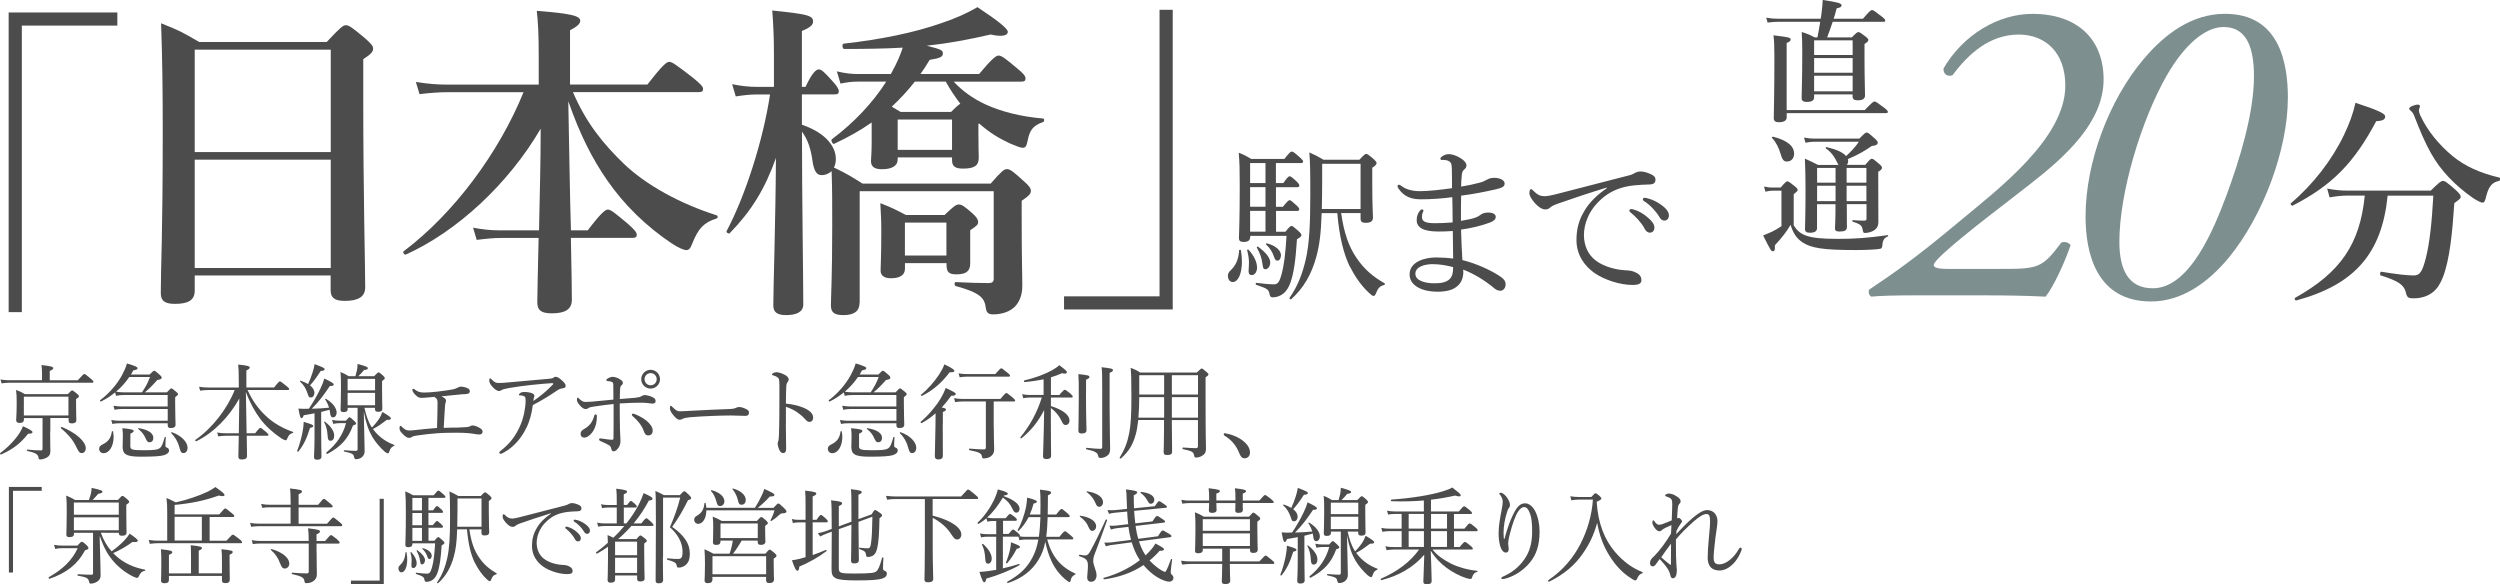 <?xml version="1.0" encoding="utf-8"?>
<!-- Generator: Adobe Illustrator 26.4.1, SVG Export Plug-In . SVG Version: 6.00 Build 0)  -->
<svg version="1.1" id="_レイヤー_2" xmlns="http://www.w3.org/2000/svg" xmlns:xlink="http://www.w3.org/1999/xlink" x="0px"
	 y="0px" width="436.12px" height="101.96px" viewBox="0 0 436.12 101.96" enable-background="new 0 0 436.12 101.96"
	 xml:space="preserve">
<g id="layout">
	<g>
		<g>
			<path fill="#4C4C4C" d="M1.51,2.17h18.96v2.3H3.81v49.98h-2.3V2.17z"/>
			<path fill="#4C4C4C" d="M33.97,48.07v2.64c0,1.67-1.15,2.3-3.45,2.3c-1.78,0-2.47-0.52-2.47-1.9c0-4.71,0.34-9.48,0.34-28.44
				c0-6.2-0.06-12.41-0.29-18.61c3.16,1.26,3.62,1.49,6.66,3.27h22.23c2.41-2.58,2.87-2.93,3.33-2.93c0.57,0,1.03,0.34,3.39,2.3
				c1.03,0.92,1.38,1.32,1.38,1.78c0,0.57-0.4,0.98-1.72,1.84v6.55c0,17.35,0.34,29.3,0.34,33.26c0,1.67-1.26,2.36-3.56,2.36
				c-1.84,0-2.47-0.57-2.47-1.9v-2.53H33.95L33.97,48.07z M57.7,8.66H33.97v17.87H57.7V8.66z M57.7,27.85H33.97v18.9H57.7V27.85z"/>
			<path fill="#4C4C4C" d="M94.03,40.2c0.12-5.92,0.29-11.83,0.29-17.75c-5.63,9.65-14.59,17.92-23.5,21.95
				c-0.29,0.12-0.63-0.4-0.4-0.57c8.85-6.66,16.66-17.29,20.91-27.75H78.12c-1.49,0-2.99,0.12-4.94,0.34l-0.63-2.12
				c2.18,0.34,3.79,0.46,5.46,0.46h15.97V9.88c0-3.96-0.12-6.03-0.34-7.99c5.86,0.46,7.58,0.86,7.58,1.72
				c0,0.52-0.46,0.98-1.78,1.67v9.47h13.5c2.7-3.5,3.39-3.96,3.79-3.96c0.52,0,1.15,0.46,4.14,2.76c1.32,1.09,1.78,1.55,1.78,1.95
				s-0.17,0.57-0.75,0.57H99.95c2.3,5.4,5.34,9.08,8.9,12.52c3.91,3.73,9.82,6.95,16.14,8.96c0.29,0.12,0.29,0.46,0,0.57
				c-2.18,0.69-3.16,1.67-4.25,4.42c-0.29,0.8-0.57,1.09-1.03,1.09c-0.4,0-1.38-0.4-2.59-1.21c-4.37-2.93-8.22-6.66-11.2-10.97
				c-2.58-3.73-4.71-7.87-6.78-13.79c0.11,5.34,0.29,17.35,0.46,22.52h2.93c2.41-3.16,3.1-3.62,3.5-3.62c0.52,0,1.09,0.46,3.56,2.53
				c1.03,0.92,1.49,1.44,1.49,1.84s-0.17,0.57-0.75,0.57H99.59c0.11,5.23,0.17,9.08,0.17,10.8s-1.26,2.36-3.5,2.36
				c-1.84,0-2.53-0.52-2.53-1.95c0-1.15,0.11-5.57,0.23-11.2h-6.55c-1.26,0-2.53,0.12-4.25,0.34l-0.63-2.13
				c1.84,0.34,3.16,0.46,4.54,0.46h6.95L94.03,40.2z"/>
			<path fill="#4C4C4C" d="M149.94,52.84c0,1.55-1.09,2.13-2.81,2.13c-1.49,0-2.18-0.4-2.18-1.67c0-1.49,0.23-4.77,0.23-13.96
				c0-4.37,0-6.32-0.11-9.48c-0.46,0.4-1.03,0.69-1.72,0.69c-0.86,0-1.26-0.63-1.55-2.07c-0.34-2.58-0.86-4.08-1.9-5.51
				c0,10.74,0.23,25.74,0.23,30.16c0,1.26-1.15,1.84-2.99,1.84c-1.49,0-2.24-0.46-2.24-1.67c0-2.93,0.4-14.94,0.46-25.74
				c-1.95,5.46-4.25,9.19-8.04,13.1c-0.17,0.23-0.69-0.12-0.57-0.34c3.27-6.15,6.38-15.86,7.58-23.84h-2.36
				c-1.09,0-2.18,0.12-3.62,0.34l-0.63-2.13c1.72,0.34,2.99,0.46,4.25,0.46h3.04V9.18c0-2.7-0.12-5.11-0.29-7.35
				c6.03,0.63,7.12,0.86,7.12,1.9c0,0.63-0.52,1.09-1.95,1.67v9.75h0.63c1.21-2.58,1.9-3.04,2.3-3.04c0.52,0,0.98,0.46,2.53,2.18
				c0.52,0.57,0.98,1.21,0.98,1.61s-0.17,0.57-0.75,0.57h-5.69v5.29c3.62,1.21,5.92,3.45,5.92,5.97c0,0.58-0.11,1.09-0.34,1.49
				c2.3,1.09,3.27,1.72,5,2.81h22.35c1.9-2.18,2.36-2.53,2.82-2.53c0.57,0,1.03,0.34,2.99,2.13c0.86,0.75,1.21,1.21,1.21,1.67
				c0,0.52-0.4,0.92-1.61,1.72v2.47c0,8.56,0.11,9.77,0.11,12.41c0,1.49-0.46,2.7-1.26,3.56c-0.86,0.86-2.18,1.38-3.85,1.38
				c-0.86,0-1.15-0.34-1.26-1.15c-0.23-1.67-0.86-2.59-5.23-3.79c-0.29-0.06-0.29-0.69,0-0.69c2.41,0.12,4.02,0.17,5.69,0.17
				c0.69,0,0.92-0.23,0.92-0.75V33.35h-23.38v19.47L149.94,52.84z M152.07,21.36c-1.95,1.38-4.14,2.59-6.55,3.73
				c-0.29,0.12-0.63-0.63-0.4-0.8c3.91-2.93,7.18-6.43,9.48-10.05h-5.11c-0.86,0-1.72,0.11-2.87,0.34l-0.63-2.13
				c1.44,0.34,2.53,0.46,3.62,0.46h5.8c1.21-2.18,1.67-3.39,2.07-4.6c-2.93,0.17-6.2,0.23-10.23,0.23c-0.29,0-0.4-0.86-0.11-0.92
				c6.66-0.75,12.41-1.95,17-3.56c2.47-0.8,4.6-1.78,6.38-2.81c3.56,2.36,5.29,3.73,5.29,4.31c0,0.63-0.98,0.92-2.99,0.46
				c-4.02,0.92-7.41,1.55-11.15,1.95c2.76,0.69,2.81,0.86,2.81,1.38c0,0.58-0.52,0.8-2.3,1.09c-0.52,0.86-1.03,1.67-1.61,2.47h10.23
				c2.3-2.76,2.99-3.22,3.39-3.22c0.52,0,1.15,0.46,3.33,2.3c0.92,0.75,1.38,1.26,1.38,1.67s-0.17,0.58-0.75,0.58h-11.78
				c1.49,1.61,3.33,2.93,5.52,3.96c2.76,1.26,6.09,2.13,10.05,2.47c0.29,0,0.29,0.52,0,0.63c-1.67,0.57-2.3,1.38-2.64,3.1
				c-0.23,1.15-0.4,1.38-0.92,1.38c-0.34,0-1.21-0.34-2.18-0.75c-2.07-0.98-3.5-1.84-5.4-3.5l-0.12,0.12v1.55
				c0,2.53,0.06,3.85,0.06,4.31c0,1.38-0.75,1.9-2.76,1.9c-1.38,0-1.9-0.4-1.9-1.49v-0.46h-9.48v0.34c0,1.15-1.03,1.72-2.76,1.72
				c-1.32,0-1.9-0.46-1.9-1.44c0-0.46,0.12-1.38,0.12-3.22v-3.5L152.07,21.36z M157.87,45.89v0.98c0,1.15-0.92,1.67-2.47,1.67
				c-1.21,0-1.78-0.52-1.78-1.32c0-0.86,0.12-2.64,0.12-6.84c0-2.01-0.06-2.87-0.17-4.94c2.18,0.86,2.47,1.03,4.48,2.07h6.72
				c1.55-1.49,2.01-1.84,2.47-1.84c0.57,0,1.03,0.34,2.47,1.61c0.57,0.52,0.92,0.98,0.92,1.44s-0.17,0.63-1.38,1.44v5.8
				c0,1.32-0.69,1.9-2.41,1.9c-1.32,0-1.72-0.4-1.72-1.67V45.9h-7.24L157.87,45.89z M159.59,14.24c-1.21,1.55-2.59,3.04-4.02,4.37
				c0.4,0.23,0.8,0.46,1.55,0.92h8.79c0.75-0.75,1.03-1.03,1.61-1.44c-0.92-1.21-1.78-2.47-2.53-3.85H159.59z M166.08,20.85h-9.48
				v5.29h9.48C166.08,26.14,166.08,20.85,166.08,20.85z M165.1,38.83h-7.24v5.75h7.24V38.83z"/>
			<path fill="#4C4C4C" d="M204.58,53.99h-18.96v-2.3h16.66V1.71h2.3V53.99z"/>
			<path fill="#4C4C4C" d="M214.2,48.16c0-0.37,0.11-0.66,0.49-1.01c0.86-0.81,1.38-1.87,1.47-3.48c0-0.12,0.29-0.12,0.32,0
				c0.11,0.69,0.17,1.32,0.17,1.93c0,2.1-0.63,3.6-1.61,3.6c-0.49,0-0.83-0.46-0.83-1.04H214.2z M218.08,41.4
				c0,0.52-0.37,0.81-1.12,0.81c-0.6,0-0.83-0.2-0.83-0.69c0-0.69,0.14-2.53,0.14-9.04c0-3.11-0.03-3.91-0.17-5.84
				c0.95,0.37,1.32,0.58,2.19,1.09h5.76c0.98-1.21,1.12-1.29,1.29-1.29c0.23,0,0.37,0.09,1.47,1.06c0.37,0.34,0.52,0.52,0.52,0.69
				s-0.14,0.26-0.43,0.26h-4.32v3.48h1.3c0.72-1.06,0.95-1.18,1.09-1.18c0.2,0,0.37,0.12,1.27,0.95c0.29,0.29,0.43,0.52,0.43,0.66
				c0,0.17-0.09,0.29-0.37,0.29h-3.71v3.42h1.21c0.81-1.01,1.01-1.15,1.18-1.15s0.35,0.14,1.24,0.95c0.29,0.26,0.43,0.49,0.43,0.63
				c0,0.2-0.09,0.29-0.37,0.29h-3.68v3.63h1.64c0.72-0.89,0.89-1.01,1.06-1.01s0.35,0.12,1.21,0.89c0.4,0.38,0.52,0.55,0.52,0.72
				s-0.12,0.32-0.78,0.72c-0.23,3.74-0.58,6.07-1.18,7.68c-0.29,0.75-0.66,1.35-1.15,1.76c-0.58,0.46-1.24,0.69-1.87,0.69
				c-0.35,0-0.49-0.12-0.58-0.55c-0.14-0.81-0.35-0.98-2.33-1.64c-0.14-0.06-0.12-0.37,0.03-0.34c1.61,0.2,2.36,0.26,3.02,0.26
				s0.98-0.32,1.35-1.67c0.49-1.78,0.69-3.63,0.89-6.79h-6.33v0.26L218.08,41.4z M217.82,47.1c0.03-0.43,0.06-0.95,0.06-1.47
				c-0.03-0.58-0.12-1.27-0.32-1.96c-0.03-0.12,0.14-0.2,0.23-0.12c1.01,1.09,1.5,2.19,1.5,3.17c0,0.66-0.4,1.27-0.89,1.27
				C218.05,47.99,217.77,47.87,217.82,47.1L217.82,47.1z M220.76,31.93v-3.48h-2.68v3.48H220.76z M220.76,36.07v-3.42h-2.68v3.42
				C218.08,36.07,220.76,36.07,220.76,36.07z M220.76,40.41v-3.63h-2.68v3.63H220.76z M220.24,46.08c-0.14-1.09-0.4-1.81-0.98-2.88
				c-0.06-0.12,0.11-0.23,0.2-0.17c1.35,0.98,2.13,1.96,2.13,2.76c0,0.66-0.4,1.18-0.83,1.18C220.41,46.97,220.33,46.8,220.24,46.08
				z M222.25,44.81c-0.26-0.83-0.72-1.55-1.38-2.16c-0.09-0.09,0.03-0.23,0.14-0.2c1.47,0.37,2.45,1.21,2.45,2.07
				c0,0.55-0.26,0.95-0.6,0.95c-0.32,0-0.43-0.17-0.6-0.66H222.25z M233.96,37.18c0.52,3.6,1.38,5.93,2.73,7.88
				c1.35,1.99,2.91,3.25,4.86,4.37c0.09,0.06,0.03,0.26-0.09,0.29c-0.75,0.17-1.09,0.55-1.47,1.55c-0.11,0.29-0.23,0.35-0.43,0.35
				c-0.11,0-0.32-0.14-0.63-0.43c-1.53-1.38-2.59-3.02-3.57-4.92c-0.92-1.99-1.7-4.78-2.07-9.09h-2.73
				c-0.12,3.71-0.4,5.67-0.92,7.57c-0.83,3.08-2.24,5.53-4.4,7.45c-0.12,0.09-0.37-0.12-0.29-0.23c1.47-2.1,2.27-4.26,2.85-6.76
				c0.58-2.59,0.78-5.81,0.78-11.2c0-4.35-0.03-5.7-0.17-7.42c1.04,0.46,1.5,0.69,2.47,1.27h6.27c0.86-0.92,1.01-1.01,1.18-1.01
				c0.2,0,0.35,0.09,1.29,0.89c0.4,0.37,0.52,0.52,0.52,0.69c0,0.23-0.14,0.43-0.75,0.83v2.88c0,3.74,0.12,5.24,0.12,5.78
				c0,0.69-0.4,0.95-1.3,0.95c-0.6,0-0.86-0.2-0.86-0.75v-0.95h-3.4L233.96,37.18z M237.36,28.58h-6.71v2.99
				c0,1.9-0.03,3.51-0.06,4.89h6.76v-7.88L237.36,28.58z"/>
			<path fill="#4C4C4C" d="M255.28,47.35c0,1.18-0.37,2.01-1.12,2.62c-0.72,0.6-1.76,0.92-3.45,0.92c-2.42,0-4.81-0.95-4.81-3.02
				c0-2.19,2.59-2.96,4.66-2.96c0.86,0,2.24,0.09,2.94,0.2c-0.03-1.64-0.03-3.37-0.06-4.81c-0.66,0.06-1.76,0.09-2.53,0.09
				c-2.71,0-3.77-0.75-3.77-1.99c0-0.66,0.2-1.15,0.49-1.55c0.14-0.2,0.29-0.32,0.43-0.32c0.12,0,0.26,0.09,0.26,0.2
				c0,0.09-0.06,0.26-0.12,0.37c-0.09,0.14-0.14,0.46-0.14,0.78c0,0.72,0.55,1.06,2.3,1.06c0.92,0,2.13-0.06,3.05-0.14
				c0-1.55-0.03-2.85-0.06-4.4c-1.7,0.23-3.68,0.37-5.44,0.37c-1.64,0-2.99-0.4-4-1.96c-0.09-0.14-0.11-0.26-0.11-0.38
				c0-0.09,0.11-0.2,0.23-0.2c0.09,0,0.23,0.03,0.35,0.14c0.81,0.66,1.96,0.98,3.34,0.98s3.57-0.23,5.58-0.52
				c0-1.01,0-2.45-0.03-3.34c-0.03-0.69-0.06-0.98-0.29-1.21c-0.2-0.2-0.52-0.32-0.78-0.35c-0.23-0.03-0.52-0.03-0.72-0.03
				c-0.12,0-0.2-0.09-0.2-0.23c0-0.17,0.14-0.29,0.4-0.46c0.29-0.17,0.63-0.32,1.06-0.32c0.6,0,1.38,0.29,1.93,0.63
				c0.86,0.49,1.15,1.01,1.15,1.32c0,0.35-0.17,0.55-0.35,0.69c-0.26,0.23-0.43,0.52-0.46,0.98c-0.09,0.92-0.12,1.5-0.12,2.04
				c1.12-0.17,2.16-0.4,3.14-0.66c0.58-0.14,0.92-0.29,1.38-0.55c0.35-0.2,0.69-0.32,1.29-0.32c0.72,0,1.78,0.32,1.78,0.98
				c0,0.52-0.32,0.75-1.58,1.04c-1.78,0.4-3.86,0.83-6.01,1.09c-0.03,1.5-0.03,2.85-0.03,4.4c1.01-0.17,1.93-0.34,2.56-0.58
				c0.4-0.14,0.69-0.35,0.92-0.52c0.29-0.2,0.69-0.35,1.24-0.35c0.86,0,1.35,0.29,1.35,0.75c0,0.43-0.32,0.72-0.98,0.98
				c-1.44,0.55-3.31,1.01-5.07,1.24c0.03,1.64,0.14,3.74,0.23,5.32c2.45,0.6,5.06,1.81,6.59,2.85c0.55,0.37,0.95,0.75,0.95,1.41
				c0,0.72-0.52,1.09-0.89,1.09c-0.35,0-0.66-0.09-1.01-0.37c-1.76-1.5-3.91-2.73-5.5-3.31v0.26L255.28,47.35z M249.93,46.08
				c-1.35,0-3.02,0.43-3.02,1.67s1.7,1.67,3.37,1.67c1.29,0,2.07-0.23,2.59-0.72c0.46-0.46,0.63-1.04,0.63-2.1
				C252.41,46.31,251.17,46.08,249.93,46.08L249.93,46.08z"/>
			<path fill="#4C4C4C" d="M280.24,32.73c-3.17,0.98-6.42,2.07-8.63,2.85c-0.4,0.14-0.86,0.34-1.24,0.66
				c-0.2,0.17-0.4,0.29-0.78,0.29c-0.49,0.03-1.18-0.35-1.93-1.21c-0.46-0.55-0.83-1.09-0.86-1.61c0-0.4,0.11-0.72,0.26-0.72
				s0.26,0.12,0.37,0.23c0.83,0.83,1.27,1.01,2.16,1.01c0.35-0.03,0.98-0.12,1.73-0.32c4.17-1.06,8.49-2.19,12.72-3.28
				c0.6-0.14,0.89-0.29,1.12-0.43c0.29-0.17,0.55-0.26,0.98-0.29c0.58,0,1.27,0.2,1.87,0.49c0.4,0.17,0.78,0.46,0.78,0.89
				c0.03,0.6-0.29,0.86-1.01,0.89c-1.87,0.06-3.54,0.14-5.06,0.63c-1.73,0.55-2.99,1.44-4.14,2.68c-1.47,1.58-2.27,3.6-2.27,5.58
				c0.03,1.87,0.78,3.37,1.99,4.32c1.58,1.24,3.86,1.7,5.27,1.76c0.75,0.03,1.27,0.09,1.99,0.49c0.6,0.35,0.78,0.75,0.78,1.24
				s-0.32,0.83-1.52,0.83c-2.07,0-4.86-0.81-6.73-2.13c-1.73-1.24-3.08-3.17-3.08-5.7c0-1.84,0.4-3.45,1.29-4.92
				c0.81-1.5,2.27-2.96,4-4.12l-0.03-0.12L280.24,32.73z M285.02,36.56c0.78,0.23,1.64,0.66,2.5,1.44c0.69,0.6,1.09,1.12,1.09,1.73
				c0,0.46-0.29,0.86-0.81,0.86c-0.37,0-0.69-0.26-0.95-0.78c-0.43-0.86-1.58-2.13-2.42-2.76c-0.11-0.09-0.2-0.2-0.2-0.29
				c0-0.14,0.12-0.29,0.32-0.29c0.17,0,0.37,0.06,0.46,0.09H285.02z M287.52,34.63c0.78,0.2,1.5,0.55,2.3,1.12
				c0.69,0.49,1.32,1.15,1.32,1.81c0,0.58-0.35,0.92-0.78,0.92c-0.37,0-0.6-0.14-0.92-0.69c-0.52-0.89-1.67-2.13-2.65-2.71
				c-0.12-0.06-0.2-0.17-0.2-0.29c0-0.14,0.11-0.29,0.29-0.29c0.14,0,0.37,0.06,0.63,0.12L287.52,34.63z"/>
		</g>
		<g>
			<path fill="#4C4C4C" d="M0.04,79.03c1.37-0.99,2.63-2.34,3.38-3.51c0.27-0.41,0.43-0.77,0.58-1.17c1.22,0.56,1.67,0.83,1.67,1.03
				s-0.18,0.27-0.77,0.29c-1.3,1.64-2.52,2.63-4.7,3.62c-0.11,0.05-0.27-0.18-0.16-0.25L0.04,79.03z M13.58,66.32
				c0.9-0.99,1.03-1.08,1.13-1.08c0.13,0,0.25,0.09,1.12,0.81c0.38,0.32,0.47,0.43,0.47,0.54c0,0.13-0.07,0.18-0.25,0.18H1.57
				c-0.47,0-0.79,0.04-1.3,0.11L0.09,66.2c0.58,0.09,0.97,0.13,1.48,0.13h5.76v-1.37c0-0.34-0.02-0.63-0.09-1.28
				c1.84,0.2,2.05,0.34,2.05,0.56c0,0.13-0.13,0.25-0.61,0.47v1.62h4.9V66.32z M8.75,75.27c0,2.25,0.04,2.93,0.04,3.37
				c0,0.68-0.23,0.97-0.7,1.22c-0.31,0.16-0.72,0.29-1.04,0.29c-0.25,0-0.31-0.02-0.34-0.36c-0.07-0.54-0.54-0.81-1.96-1.13
				c-0.09-0.02-0.09-0.25,0-0.23c1.03,0.11,1.8,0.14,2.4,0.14c0.2,0,0.27-0.09,0.27-0.29v-5.35H4.18v0.2c0,0.45-0.23,0.65-0.77,0.65
				c-0.41,0-0.59-0.16-0.59-0.52s0.09-0.94,0.09-3.03c0-0.99-0.02-1.49-0.11-2.21c0.67,0.25,0.94,0.38,1.55,0.74h7.47
				c0.56-0.58,0.65-0.65,0.76-0.65c0.13,0,0.23,0.07,0.83,0.56c0.27,0.22,0.36,0.32,0.36,0.43c0,0.16-0.09,0.27-0.5,0.5v0.86
				c0,1.76,0.05,2.59,0.05,2.84c0,0.36-0.27,0.56-0.77,0.56c-0.45,0-0.58-0.14-0.58-0.56v-0.38H8.78v2.34L8.75,75.27z M11.94,69.2
				H4.16v3.28h7.78V69.2z M13.2,77.75c-0.54-1.08-1.35-2.03-2.56-3.04c-0.09-0.07,0.04-0.29,0.14-0.23
				c2.57,1.06,4.18,2.57,4.18,3.71c0,0.5-0.29,0.85-0.68,0.85s-0.52-0.13-1.08-1.28V77.75z"/>
			<path fill="#4C4C4C" d="M17.29,78.31c0-0.36,0.18-0.58,0.65-0.81c0.95-0.45,1.44-1.13,1.57-2.23c0.02-0.09,0.2-0.07,0.22,0.02
				c0.05,0.32,0.09,0.65,0.09,0.94c0,1.53-0.72,2.83-1.76,2.83c-0.43,0-0.76-0.31-0.76-0.74L17.29,78.31z M20.1,68.44
				c-0.74,0.61-1.57,1.15-2.47,1.6c-0.11,0.05-0.27-0.16-0.16-0.23c1.53-1.13,2.97-2.79,3.83-4.39c0.36-0.68,0.67-1.37,0.85-2.02
				c1.6,0.49,1.85,0.63,1.85,0.83s-0.16,0.27-0.74,0.38c-0.13,0.25-0.27,0.49-0.41,0.72h3.26c0.56-0.58,0.67-0.65,0.77-0.65
				c0.16,0,0.27,0.07,0.94,0.67c0.29,0.25,0.38,0.4,0.38,0.52c0,0.22-0.09,0.29-0.77,0.43c-0.86,0.97-1.39,1.51-2.16,2.14h3.85
				c0.56-0.61,0.65-0.68,0.76-0.68c0.13,0,0.23,0.07,0.83,0.56c0.29,0.23,0.34,0.32,0.34,0.45c0,0.11-0.04,0.18-0.49,0.52v1.17
				c0,2.21,0.07,3.28,0.07,3.6c0,0.41-0.25,0.61-0.85,0.61c-0.4,0-0.52-0.16-0.52-0.49v-0.34h-8.37c-0.47,0-0.79,0.02-1.3,0.11
				l-0.18-0.68c0.58,0.09,0.95,0.13,1.46,0.13h8.39v-2.05h-7.98c-0.47,0-0.79,0.04-1.3,0.13l-0.18-0.7
				c0.59,0.09,0.95,0.13,1.46,0.13h7.99v-2H21.6c-0.5,0-0.85,0.04-1.37,0.14l-0.14-0.59L20.1,68.44z M22.55,65.77
				c-0.65,0.96-1.42,1.82-2.3,2.56c0.5,0.07,0.86,0.11,1.33,0.11h3.19c0.61-0.95,0.92-1.42,1.4-2.67
				C26.17,65.77,22.55,65.77,22.55,65.77z M22.73,77.78c0,0.63,0.22,0.76,2.2,0.76c1.87,0,2.48-0.05,2.9-0.34
				c0.4-0.27,0.56-0.74,0.9-1.93c0.02-0.09,0.2-0.04,0.2,0.05c-0.04,0.43-0.07,0.95-0.07,1.33c0,0.32,0.04,0.36,0.38,0.49
				c0.16,0.07,0.25,0.27,0.25,0.47c0,0.34-0.31,0.61-0.86,0.79c-0.61,0.18-1.71,0.27-4.05,0.27c-2.77,0-3.19-0.5-3.19-1.84
				c0-0.27,0.04-0.5,0.04-1.6c0-0.63,0-0.97-0.09-1.53c1.57,0.14,1.98,0.27,1.98,0.47c0,0.16-0.11,0.27-0.58,0.49v2.12L22.73,77.78z
				 M25.4,76.47c-0.29-0.65-0.52-0.99-1.28-1.64c-0.05-0.05,0-0.16,0.07-0.14c1.62,0.25,2.56,0.86,2.56,1.69
				c0,0.47-0.25,0.77-0.68,0.77C25.78,77.15,25.67,77.04,25.4,76.47z M31.29,78.05c-0.25-1.01-0.74-1.8-1.42-2.49
				c-0.07-0.07,0.04-0.2,0.13-0.16c1.66,0.59,2.72,1.73,2.72,2.7c0,0.56-0.29,0.94-0.7,0.94c-0.38,0-0.52-0.18-0.72-0.99H31.29z"/>
			<path fill="#4C4C4C" d="M41.66,75.59c0.04-2.02,0.07-4.05,0.09-6.07c-1.8,3.22-4.43,5.94-7.49,7.45
				c-0.11,0.05-0.29-0.16-0.18-0.23c2.94-2.04,5.55-5.4,6.86-8.7h-4.61c-0.49,0-0.85,0.04-1.42,0.11l-0.18-0.68
				c0.65,0.11,1.04,0.13,1.58,0.13h5.35v-0.67c0-2.09-0.04-2.66-0.11-3.33c1.67,0.16,2.02,0.29,2.02,0.52c0,0.14-0.11,0.27-0.59,0.5
				v2.97h4.84c0.76-0.97,0.9-1.06,1.01-1.06s0.25,0.09,1.12,0.79c0.4,0.32,0.49,0.43,0.49,0.54c0,0.13-0.07,0.18-0.25,0.18h-7
				c0.86,1.93,1.93,3.3,3.02,4.36c1.37,1.37,3.19,2.36,4.9,2.95c0.07,0.02,0.05,0.16-0.02,0.18c-0.49,0.13-0.72,0.32-0.99,1.01
				c-0.07,0.18-0.14,0.27-0.27,0.27c-0.11,0-0.4-0.11-0.76-0.34c-1.3-0.86-2.65-2.05-3.64-3.35c-0.9-1.21-1.73-2.61-2.54-4.74
				c0.04,2.39,0.09,4.81,0.13,7.2h1.49c0.67-0.85,0.81-0.94,0.92-0.94s0.23,0.09,0.99,0.72c0.32,0.27,0.41,0.4,0.41,0.5
				s-0.05,0.16-0.23,0.16h-3.56c0.04,2.07,0.05,3.11,0.05,3.53s-0.32,0.61-0.9,0.61c-0.45,0-0.61-0.16-0.61-0.52
				c0-0.31,0.04-1.48,0.07-3.62h-2.3c-0.41,0-0.76,0.04-1.28,0.11l-0.18-0.68c0.56,0.11,0.92,0.13,1.39,0.13h2.4L41.66,75.59z"/>
			<path fill="#4C4C4C" d="M51.83,78.65c0.36-0.85,0.7-2.07,0.92-3.12c0.14-0.74,0.23-1.46,0.23-1.94c1.42,0.43,1.66,0.52,1.66,0.74
				c0,0.13-0.14,0.23-0.56,0.32c-0.52,1.69-1.04,2.88-2.02,4.11C51.99,78.85,51.79,78.76,51.83,78.65z M54.87,72.1
				c-0.5,0.11-1.12,0.2-1.89,0.34c-0.13,0.4-0.23,0.5-0.38,0.5c-0.2,0-0.29-0.27-0.54-1.67c0.38,0.04,0.56,0.05,0.83,0.05
				c0.36,0,0.7,0,0.99-0.02c0.7-1.03,1.49-2.38,2.05-3.58c0.31-0.65,0.54-1.26,0.65-1.69c1.26,0.61,1.64,0.85,1.64,1.04
				c0,0.16-0.18,0.29-0.68,0.27c-1.1,1.62-1.82,2.63-3.15,3.96c0.99-0.02,2-0.07,3.01-0.18c-0.14-0.49-0.36-0.95-0.68-1.46
				c-0.04-0.05,0.09-0.13,0.14-0.09c1.19,0.7,1.87,1.64,1.87,2.41c0,0.45-0.27,0.83-0.63,0.83c-0.31,0-0.47-0.22-0.54-0.92
				c-0.02-0.14-0.04-0.29-0.07-0.41c-0.49,0.14-0.97,0.27-1.46,0.38v3.46c0,1.96,0.05,3.75,0.05,4.29c0,0.4-0.25,0.59-0.74,0.59
				c-0.41,0-0.56-0.14-0.56-0.49c0-0.32,0.09-1.48,0.09-3.69C54.87,76.02,54.87,72.1,54.87,72.1z M54.85,68.55
				c0,0.45-0.27,0.79-0.61,0.79c-0.32,0-0.4-0.07-0.61-0.77c-0.29-0.79-0.59-1.37-1.3-2.02c-0.05-0.05,0.04-0.16,0.11-0.14
				c0.52,0.18,0.95,0.38,1.31,0.59c0.29-0.67,0.56-1.31,0.77-2c0.18-0.56,0.31-1.08,0.36-1.48c1.39,0.52,1.75,0.68,1.75,0.88
				c0,0.18-0.14,0.29-0.68,0.31c-0.79,1.21-1.19,1.75-1.87,2.52c0.52,0.4,0.77,0.85,0.77,1.31L54.85,68.55z M57.15,75.97
				c-0.05-0.88-0.25-1.69-0.61-2.34c-0.04-0.05,0.09-0.11,0.14-0.07c1.04,0.79,1.62,1.67,1.62,2.41c0,0.59-0.25,0.92-0.65,0.92
				C57.29,76.89,57.18,76.62,57.15,75.97z M60.35,73.38c0.43-0.5,0.52-0.58,0.63-0.58c0.13,0,0.22,0.07,0.76,0.58
				c0.31,0.29,0.38,0.4,0.38,0.5c0,0.13-0.13,0.22-0.54,0.34c-0.86,2.34-2.12,3.71-4.48,4.97c-0.11,0.05-0.25-0.2-0.16-0.27
				c1.73-1.39,2.9-3.1,3.42-5.1h-1.15c-0.36,0-0.65,0.04-1.08,0.13l-0.2-0.7c0.52,0.11,0.85,0.13,1.24,0.13h1.19H60.35z
				 M63.52,74.35c0.04,2.27,0.09,3.75,0.09,4.34c0,0.54-0.22,0.86-0.52,1.1c-0.23,0.18-0.61,0.32-0.95,0.32
				c-0.23,0-0.31-0.09-0.38-0.4c-0.07-0.5-0.36-0.65-1.71-0.94c-0.11-0.02-0.09-0.25,0.02-0.23c1.01,0.09,1.6,0.11,2,0.11
				c0.22,0,0.31-0.07,0.31-0.31v-7.2h-1.73v0.23c0,0.38-0.25,0.52-0.74,0.52c-0.32,0-0.5-0.11-0.5-0.43c0-0.45,0.07-1.12,0.07-3.71
				c0-1.33,0-2-0.09-2.86c0.58,0.23,0.86,0.38,1.44,0.74H62c0.11-0.36,0.2-0.72,0.27-1.04c0.07-0.38,0.11-0.76,0.11-1.1
				c1.44,0.38,1.8,0.54,1.8,0.74c0,0.16-0.16,0.27-0.68,0.32c-0.32,0.41-0.63,0.74-0.99,1.08h2.75c0.58-0.59,0.67-0.67,0.77-0.67
				c0.13,0,0.22,0.07,0.77,0.54c0.27,0.25,0.32,0.36,0.32,0.47c0,0.14-0.04,0.2-0.47,0.5v1.21c0,2.18,0.05,3.29,0.05,3.62
				c0,0.38-0.23,0.54-0.72,0.54c-0.41,0-0.56-0.13-0.56-0.47v-0.23h-1.84c0.27,1.21,0.61,2.39,1.3,3.44
				c0.41-0.41,0.79-0.86,1.15-1.37c0.32-0.47,0.54-0.94,0.68-1.35c1.24,0.74,1.48,0.95,1.48,1.13c0,0.2-0.16,0.27-0.7,0.25
				c-1.04,0.77-1.57,1.17-2.43,1.6c0.14,0.2,0.29,0.38,0.45,0.56c0.94,1.06,2.03,1.76,3.26,2.21c0.07,0.02,0.04,0.14-0.04,0.18
				c-0.43,0.18-0.61,0.4-0.81,0.97c-0.09,0.29-0.16,0.32-0.29,0.32c-0.09,0-0.23-0.07-0.52-0.29c-0.81-0.72-1.64-1.69-2.16-2.58
				c-0.67-1.17-1.06-2.25-1.48-4.39l0.04,2.5L63.52,74.35z M65.43,66.09h-4.79v2h4.79V66.09z M60.64,70.7h4.79v-2.16h-4.79V70.7z"/>
			<path fill="#4C4C4C" d="M79.94,74.58c0.67-0.02,1.1-0.04,1.44-0.07c0.23-0.02,0.47-0.07,0.58-0.13c0.14-0.09,0.27-0.16,0.52-0.16
				c0.34,0,0.92,0.23,1.4,0.56c0.2,0.13,0.31,0.34,0.31,0.52c0,0.25-0.18,0.5-0.56,0.5c-0.31,0-0.65-0.07-1.03-0.13
				c-0.74-0.11-1.57-0.18-2.84-0.18c-0.9,0-2.23,0-3.51,0.09c-1.21,0.09-2.34,0.23-3.55,0.4c-0.5,0.07-0.74,0.16-0.88,0.27
				c-0.16,0.11-0.29,0.14-0.41,0.14c-0.4,0-0.7-0.2-1.28-0.81c-0.38-0.41-0.43-0.59-0.43-0.94c0-0.22,0.07-0.36,0.18-0.36
				c0.07,0,0.14,0.09,0.25,0.2c0.45,0.41,0.72,0.59,1.13,0.61c0.32,0.02,0.58,0,1.22-0.07c1.15-0.13,2.3-0.25,3.76-0.36
				c0.05-1.48,0.09-3.47,0.09-4.43c0-0.27-0.04-0.49-0.14-0.63c-0.09-0.13-0.22-0.23-0.41-0.36c-0.14,0.02-0.34,0.02-0.5,0.04
				c-0.95,0.09-1.42,0.13-1.73,0.13c-0.4,0-0.65-0.11-0.99-0.43c-0.4-0.38-0.63-0.76-0.63-0.95c0-0.13,0.05-0.2,0.14-0.2
				s0.2,0.04,0.31,0.13c0.45,0.34,0.83,0.52,1.6,0.52c0.5,0,1.33-0.05,2.3-0.16c1.03-0.11,1.96-0.27,2.65-0.38
				c0.45-0.09,0.76-0.23,0.9-0.31c0.2-0.11,0.34-0.18,0.56-0.18c0.43,0,0.94,0.13,1.3,0.34c0.18,0.09,0.27,0.31,0.27,0.45
				c0,0.25-0.14,0.41-0.34,0.45c-0.32,0.07-0.67,0.09-0.99,0.09c-1.17,0.11-2.39,0.23-3.62,0.36c0.2,0.09,0.38,0.2,0.52,0.31
				c0.2,0.13,0.27,0.25,0.27,0.43c0,0.16-0.02,0.27-0.07,0.4c-0.02,0.05-0.07,0.2-0.09,0.47c-0.09,1.22-0.13,2.21-0.23,3.89
				c0.9-0.04,1.73-0.05,2.54-0.05L79.94,74.58z"/>
			<path fill="#4C4C4C" d="M91.8,74.67c-0.79,1.66-2.09,3.28-3.96,4.3c-0.23,0.13-0.4,0.2-0.54,0.2c-0.11,0-0.2-0.11-0.2-0.2
				c0-0.11,0.07-0.2,0.25-0.34c1.64-1.26,2.7-2.72,3.44-4.48c0.56-1.3,0.9-3.03,0.9-4.25c0-0.23,0-0.56-0.14-0.7
				c-0.11-0.13-0.49-0.22-0.85-0.23c-0.11,0-0.18,0-0.18-0.11c0-0.09,0.13-0.23,0.29-0.34c0.14-0.09,0.36-0.14,0.63-0.14
				c0.52,0,1.1,0.09,1.4,0.23c0.27,0.11,0.38,0.25,0.38,0.49c0,0.09-0.05,0.2-0.09,0.31c-0.04,0.11-0.07,0.32-0.09,0.54
				c1.21-0.81,2.25-1.69,3.38-2.84c0.05-0.05,0.09-0.09,0.09-0.2c0-0.05-0.07-0.07-0.22-0.07c-0.52,0.04-2.16,0.14-3.58,0.31
				c-1.24,0.13-2.54,0.31-3.67,0.5c-0.68,0.13-1.24,0.22-1.46,0.36c-0.25,0.16-0.36,0.2-0.54,0.2c-0.34,0-0.81-0.34-1.22-0.83
				c-0.32-0.38-0.47-0.68-0.47-0.97c0-0.22,0.05-0.41,0.13-0.41c0.11,0,0.2,0.09,0.29,0.2c0.49,0.5,0.76,0.61,1.17,0.61
				c0.47,0,1.03-0.02,1.82-0.11c2.29-0.22,4.59-0.41,6.88-0.61c0.52-0.05,0.68-0.07,0.83-0.16c0.13-0.09,0.29-0.2,0.47-0.2
				c0.27,0,0.58,0.18,1.04,0.59c0.41,0.36,0.7,0.67,0.7,1.01c0,0.25-0.18,0.36-0.52,0.41c-0.36,0.05-0.65,0.14-1.01,0.4
				c-1.22,0.83-2.45,1.62-4.2,2.52c-0.2,1.48-0.54,2.81-1.15,4.03V74.67z"/>
			<path fill="#4C4C4C" d="M110.98,69.35c0.47-0.04,0.72-0.09,1.01-0.29c0.11-0.07,0.29-0.14,0.47-0.14c0.29,0,0.97,0.13,1.46,0.41
				c0.31,0.18,0.45,0.32,0.45,0.65c0,0.25-0.22,0.43-0.49,0.43c-0.23,0-0.54-0.07-0.85-0.09c-0.29-0.04-0.94-0.09-1.37-0.07
				c-0.72,0-1.98,0.04-3.55,0.13c0.02,1.73,0,3.17,0.04,4.45c0.04,1.15,0.09,1.69,0.09,2.12c0,0.36-0.11,0.79-0.27,1.04
				c-0.32,0.49-0.61,0.74-0.9,0.74c-0.23,0-0.36-0.09-0.45-0.5c-0.07-0.34-0.23-0.49-0.47-0.61c-0.4-0.22-0.95-0.49-1.39-0.67
				c-0.22-0.11-0.25-0.18-0.25-0.29c0-0.09,0.07-0.18,0.18-0.18s0.25,0.02,0.38,0.04c0.54,0.09,1.42,0.2,1.64,0.2
				c0.25,0,0.31-0.05,0.31-0.32c0.02-0.72,0.02-1.55,0.02-2.68v-3.24c-1.15,0.13-2.23,0.25-3.46,0.45c-0.32,0.05-0.67,0.11-0.83,0.2
				c-0.22,0.13-0.31,0.23-0.56,0.23c-0.34,0-0.68-0.2-1.12-0.74c-0.34-0.45-0.43-0.65-0.43-0.92c0-0.11,0.05-0.34,0.14-0.34
				s0.22,0.16,0.38,0.31c0.38,0.34,0.59,0.45,1.01,0.45c0.32,0,0.76-0.02,1.04-0.05c1.01-0.11,2.32-0.23,3.8-0.36
				c0-0.81,0-1.78-0.02-2.38c0-0.23,0-0.42-0.07-0.54c-0.09-0.14-0.23-0.2-0.45-0.25c-0.2-0.04-0.38-0.05-0.52-0.07
				c-0.11-0.02-0.18-0.05-0.18-0.14c0-0.11,0.09-0.23,0.31-0.34c0.27-0.16,0.56-0.25,0.83-0.25c0.31,0,0.86,0.16,1.28,0.45
				c0.34,0.23,0.47,0.36,0.47,0.63c0,0.2-0.16,0.32-0.29,0.45c-0.14,0.14-0.18,0.27-0.2,0.68c-0.02,0.43-0.04,0.97-0.05,1.66
				c1.1-0.09,2.16-0.18,2.86-0.23V69.35z M104.12,72.63c0,0.32-0.02,0.79-0.11,1.19c-0.13,0.61-0.38,1.22-0.74,1.67
				c-0.49,0.59-0.94,0.85-1.31,0.85c-0.47,0-0.68-0.31-0.68-0.63c0-0.36,0.14-0.61,0.67-0.9c0.45-0.25,0.81-0.58,1.08-0.92
				c0.31-0.4,0.52-0.92,0.63-1.33c0.05-0.22,0.14-0.27,0.25-0.27c0.13,0,0.22,0.13,0.22,0.34H104.12z M110.76,72.25
				c0.74,0.27,1.55,0.76,2.07,1.19c0.61,0.5,1.03,1.12,1.03,1.64c0,0.58-0.27,0.88-0.79,0.88c-0.34,0-0.56-0.18-0.76-0.74
				c-0.32-0.96-1.03-1.84-1.91-2.59c-0.13-0.11-0.18-0.22-0.18-0.29c0-0.11,0.11-0.18,0.22-0.18
				C110.53,72.16,110.64,72.2,110.76,72.25z M115.14,66.15c0,0.9-0.74,1.64-1.64,1.64c-0.9,0-1.64-0.74-1.64-1.64
				s0.74-1.64,1.64-1.64C114.4,64.51,115.14,65.25,115.14,66.15z M112.44,66.15c0,0.59,0.47,1.06,1.06,1.06s1.06-0.47,1.06-1.06
				s-0.47-1.06-1.06-1.06S112.44,65.56,112.44,66.15z"/>
			<path fill="#4C4C4C" d="M118.53,73.22c-0.36,0-0.79-0.4-1.26-1.04c-0.23-0.32-0.41-0.67-0.41-0.94c0-0.23,0.04-0.45,0.16-0.45
				c0.09,0,0.16,0.09,0.29,0.22c0.63,0.61,0.88,0.74,1.3,0.74c0.38,0,1.06-0.04,2.29-0.11c2.45-0.14,4.88-0.23,6.41-0.29
				c0.61-0.02,0.9-0.11,1.1-0.22c0.14-0.07,0.36-0.13,0.56-0.13c0.18,0,0.43,0.05,0.74,0.16c0.85,0.32,0.95,0.52,0.95,0.85
				c0,0.36-0.23,0.54-0.63,0.54c-0.68,0-1.66-0.07-2.54-0.07c-1.6,0-4.79,0.11-7.15,0.31c-0.58,0.05-1.06,0.16-1.24,0.27
				c-0.13,0.09-0.31,0.16-0.56,0.16H118.53z"/>
			<path fill="#4C4C4C" d="M137.09,73.96c0,1.04,0.05,3.21,0.05,4.36c0,0.54-0.23,0.72-0.5,0.72c-0.22,0-0.4-0.07-0.58-0.36
				c-0.22-0.32-0.4-0.97-0.4-1.33c0-0.16,0.09-0.34,0.13-0.49c0.02-0.09,0.07-0.29,0.09-0.85c0.04-0.97,0.05-1.75,0.07-3.44
				c0.02-1.75,0.02-3.4,0.02-5.06c0-0.59-0.02-1.13-0.09-1.39c-0.05-0.14-0.16-0.27-0.36-0.38c-0.27-0.14-0.49-0.22-0.68-0.27
				c-0.13-0.04-0.18-0.09-0.18-0.16s0.09-0.14,0.18-0.2c0.14-0.09,0.4-0.18,0.56-0.18c0.41,0,0.86,0.14,1.46,0.43
				c0.43,0.22,0.72,0.5,0.72,0.83c0,0.2-0.09,0.36-0.25,0.56c-0.09,0.13-0.14,0.25-0.16,0.63c-0.04,0.68-0.07,1.73-0.07,3.03
				c0.9,0.07,2.05,0.31,2.99,0.68c1.26,0.52,1.76,1.12,1.76,1.75c0,0.49-0.29,0.76-0.58,0.76c-0.31,0.02-0.5-0.11-0.9-0.56
				c-0.38-0.43-0.88-0.83-1.4-1.19c-0.61-0.4-1.28-0.7-1.87-0.88v2.99L137.09,73.96z"/>
			<path fill="#4C4C4C" d="M144.41,78.31c0-0.36,0.18-0.58,0.65-0.81c0.95-0.45,1.44-1.13,1.57-2.23c0.02-0.09,0.2-0.07,0.22,0.02
				c0.05,0.32,0.09,0.65,0.09,0.94c0,1.53-0.72,2.83-1.76,2.83c-0.43,0-0.76-0.31-0.76-0.74L144.41,78.31z M147.22,68.44
				c-0.74,0.61-1.57,1.15-2.47,1.6c-0.11,0.05-0.27-0.16-0.16-0.23c1.53-1.13,2.97-2.79,3.83-4.39c0.36-0.68,0.67-1.37,0.85-2.02
				c1.6,0.49,1.85,0.63,1.85,0.83s-0.16,0.27-0.74,0.38c-0.13,0.25-0.27,0.49-0.41,0.72h3.26c0.56-0.58,0.67-0.65,0.77-0.65
				c0.16,0,0.27,0.07,0.94,0.67c0.29,0.25,0.38,0.4,0.38,0.52c0,0.22-0.09,0.29-0.77,0.43c-0.86,0.97-1.39,1.51-2.16,2.14h3.85
				c0.56-0.61,0.65-0.68,0.76-0.68c0.13,0,0.23,0.07,0.83,0.56c0.29,0.23,0.34,0.32,0.34,0.45c0,0.11-0.04,0.18-0.49,0.52v1.17
				c0,2.21,0.07,3.28,0.07,3.6c0,0.41-0.25,0.61-0.85,0.61c-0.4,0-0.52-0.16-0.52-0.49v-0.34h-8.37c-0.47,0-0.79,0.02-1.3,0.11
				l-0.18-0.68c0.58,0.09,0.95,0.13,1.46,0.13h8.39v-2.05h-7.98c-0.47,0-0.79,0.04-1.3,0.13l-0.18-0.7
				c0.59,0.09,0.95,0.13,1.46,0.13h7.99v-2h-7.65c-0.5,0-0.85,0.04-1.37,0.14l-0.14-0.59L147.22,68.44z M149.67,65.77
				c-0.65,0.96-1.42,1.82-2.3,2.56c0.5,0.07,0.86,0.11,1.33,0.11h3.19c0.61-0.95,0.92-1.42,1.4-2.67H149.67z M149.85,77.78
				c0,0.63,0.22,0.76,2.2,0.76c1.87,0,2.48-0.05,2.9-0.34c0.4-0.27,0.56-0.74,0.9-1.93c0.02-0.09,0.2-0.04,0.2,0.05
				c-0.04,0.43-0.07,0.95-0.07,1.33c0,0.32,0.04,0.36,0.38,0.49c0.16,0.07,0.25,0.27,0.25,0.47c0,0.34-0.31,0.61-0.86,0.79
				c-0.61,0.18-1.71,0.27-4.05,0.27c-2.77,0-3.19-0.5-3.19-1.84c0-0.27,0.04-0.5,0.04-1.6c0-0.63,0-0.97-0.09-1.53
				c1.57,0.14,1.98,0.27,1.98,0.47c0,0.16-0.11,0.27-0.58,0.49v2.12L149.85,77.78z M152.52,76.47c-0.29-0.65-0.52-0.99-1.28-1.64
				c-0.05-0.05,0-0.16,0.07-0.14c1.62,0.25,2.56,0.86,2.56,1.69c0,0.47-0.25,0.77-0.68,0.77C152.9,77.15,152.79,77.04,152.52,76.47
				L152.52,76.47z M158.41,78.05c-0.25-1.01-0.74-1.8-1.42-2.49c-0.07-0.07,0.04-0.2,0.13-0.16c1.66,0.59,2.72,1.73,2.72,2.7
				c0,0.56-0.29,0.94-0.7,0.94c-0.38,0-0.52-0.18-0.72-0.99H158.41z"/>
			<path fill="#4C4C4C" d="M164.46,73.9c0,3.38,0.02,5.09,0.02,5.62c0,0.41-0.27,0.63-0.79,0.63c-0.38,0-0.61-0.16-0.61-0.56
				c0-0.36,0.05-1.66,0.11-5.24c0-0.74,0.02-1.5,0.02-2.25c-0.72,0.63-1.51,1.21-2.41,1.71c-0.11,0.05-0.27-0.14-0.18-0.23
				c1.42-1.22,2.67-2.72,3.51-4.12c0.38-0.65,0.67-1.26,0.85-1.78c1.48,0.7,1.75,0.86,1.75,1.04c0,0.23-0.2,0.32-0.79,0.32
				c-0.54,0.76-1.08,1.42-1.66,2.05c0.61,0.11,0.74,0.2,0.74,0.36c0,0.14-0.09,0.25-0.54,0.43v2.02H164.46z M160.68,68.84
				c1.19-0.94,2.32-2.27,3.13-3.48c0.43-0.67,0.77-1.28,0.92-1.8c1.3,0.61,1.76,0.94,1.76,1.13c0,0.18-0.14,0.27-0.83,0.25
				c-1.28,1.73-2.92,3.19-4.83,4.12c-0.11,0.05-0.25-0.16-0.16-0.23L160.68,68.84z M173.36,74.35c0,2.16,0.07,3.11,0.07,4.09
				c0,0.56-0.25,0.9-0.56,1.15c-0.31,0.23-0.76,0.38-1.21,0.38c-0.27,0-0.31-0.02-0.36-0.34c-0.09-0.54-0.45-0.76-2.18-1.1
				c-0.13-0.02-0.11-0.29,0.02-0.27c1.1,0.09,1.96,0.14,2.48,0.14c0.27,0,0.36-0.09,0.36-0.38v-7.98h-4.14
				c-0.43,0-0.72,0.04-1.22,0.11l-0.18-0.7c0.58,0.11,0.92,0.14,1.4,0.14h6.68c0.79-0.94,0.94-1.03,1.04-1.03s0.25,0.09,1.06,0.76
				c0.38,0.32,0.47,0.45,0.47,0.56s-0.07,0.16-0.23,0.16h-3.51v4.3L173.36,74.35z M167.22,65.13c0.56,0.09,0.92,0.13,1.39,0.13h5.01
				c0.81-0.92,0.94-1.01,1.04-1.01c0.13,0,0.25,0.09,1.08,0.76c0.38,0.31,0.45,0.4,0.45,0.52s-0.05,0.18-0.25,0.18h-7.33
				c-0.41,0-0.72,0.04-1.19,0.11l-0.2-0.68L167.22,65.13z"/>
			<path fill="#4C4C4C" d="M183.33,70.84c2.14,0.65,3.24,1.6,3.24,2.49c0,0.49-0.27,0.81-0.67,0.81c-0.31,0-0.45-0.13-0.74-0.76
				c-0.41-0.85-0.99-1.58-1.84-2.21v2.16c0,3.49,0.04,5.53,0.04,6.16c0,0.43-0.27,0.59-0.85,0.59c-0.4,0-0.56-0.16-0.56-0.49
				c0-0.58,0.13-3.04,0.2-8.05c-1.13,2.18-2.38,3.64-3.96,4.92c-0.09,0.07-0.25-0.09-0.18-0.18c1.6-1.98,2.86-4.18,3.73-6.93h-2.07
				c-0.41,0-0.7,0.04-1.17,0.11l-0.18-0.7c0.52,0.11,0.86,0.14,1.33,0.14h2.4v-2.74c-0.99,0.22-2.07,0.38-3.31,0.49
				c-0.13,0.02-0.18-0.25-0.05-0.29c1.91-0.43,3.62-1.1,4.86-1.78c0.5-0.29,0.94-0.58,1.24-0.88c1.17,0.88,1.33,1.06,1.33,1.24
				c0,0.22-0.32,0.32-0.86,0.16c-0.63,0.29-1.26,0.52-1.93,0.72v3.08h1.48c0.68-0.83,0.83-0.9,0.94-0.9c0.13,0,0.23,0.07,0.97,0.65
				c0.32,0.29,0.41,0.41,0.41,0.54c0,0.11-0.07,0.16-0.25,0.16h-3.55V70.84z M189.45,68.75c0,4,0.09,5.74,0.09,6.28
				c0,0.41-0.29,0.59-0.83,0.59c-0.41,0-0.59-0.14-0.59-0.49c0-0.4,0.07-2.14,0.07-5.78c0-2.56,0-3.13-0.07-4.09
				c1.76,0.18,1.93,0.27,1.93,0.5c0,0.16-0.09,0.27-0.59,0.47v2.5L189.45,68.75z M193.57,71.11c0.02,4.79,0.09,6,0.09,7.2
				c0,0.67-0.18,0.99-0.61,1.26c-0.29,0.2-0.7,0.32-1.03,0.32c-0.29,0-0.41-0.09-0.45-0.38c-0.05-0.5-0.56-0.83-2.03-1.12
				c-0.11-0.02-0.11-0.29,0-0.27c1.04,0.11,1.91,0.18,2.43,0.18c0.23,0,0.31-0.11,0.31-0.34V67.84c0-2.59-0.02-3.08-0.11-3.78
				c1.76,0.2,1.98,0.27,1.98,0.52c0,0.16-0.13,0.27-0.58,0.47v6.05L193.57,71.11z"/>
			<path fill="#4C4C4C" d="M198.56,73.31c-0.11,0.95-0.23,1.75-0.43,2.45c-0.47,1.75-1.15,2.92-2.56,4.2
				c-0.09,0.09-0.32-0.02-0.25-0.13c0.85-1.37,1.35-2.63,1.67-4.27c0.29-1.48,0.38-3.33,0.38-6.41s-0.04-3.98-0.13-4.99
				c0.68,0.27,1.01,0.41,1.66,0.83h9.88c0.65-0.63,0.74-0.7,0.86-0.7c0.11,0,0.22,0.07,0.83,0.59c0.27,0.22,0.34,0.32,0.34,0.43
				c0,0.14-0.07,0.23-0.5,0.52v3.56c0,7.36,0.07,7.96,0.07,8.8c0,0.79-0.25,1.06-0.67,1.31c-0.31,0.22-0.72,0.32-1.04,0.32
				c-0.25,0-0.32-0.11-0.36-0.38c-0.09-0.61-0.47-0.79-1.94-1.08c-0.13-0.02-0.13-0.29,0-0.29c1.08,0.07,1.67,0.11,2.27,0.11
				c0.23,0,0.34-0.11,0.34-0.34v-4.56h-4.56c0.02,2.74,0.05,4.79,0.05,5.51c0,0.43-0.25,0.59-0.85,0.59c-0.47,0-0.63-0.14-0.63-0.56
				c0-0.25,0.07-1.24,0.07-3.82v-1.73h-4.52L198.56,73.31z M198.74,69.28c0,1.19-0.05,2.39-0.14,3.58h4.48v-3.58H198.74z
				 M198.74,65.45v3.38h4.34v-3.38H198.74z M204.43,68.83h4.56v-3.38h-4.56V68.83z M208.99,69.28h-4.56v3.58h4.56V69.28z"/>
			<path fill="#4C4C4C" d="M216.89,76.94c0.85,0.7,1.17,1.35,1.17,2.02c0,0.56-0.38,0.99-0.94,0.99c-0.49,0-0.68-0.34-0.88-0.77
				c-0.58-1.48-1.39-2.43-2.67-3.21c-0.07-0.05-0.09-0.13-0.09-0.22c0-0.11,0.07-0.18,0.2-0.18
				C214.92,75.79,216.08,76.27,216.89,76.94z"/>
			<path fill="#4C4C4C" d="M7.28,85.62H2.27v14.26H1.55V84.94h5.73V85.62z"/>
			<path fill="#4C4C4C" d="M13.5,95.18c0.54-0.59,0.65-0.67,0.76-0.67s0.27,0.05,0.86,0.61c0.25,0.25,0.31,0.38,0.31,0.49
				c0,0.16-0.14,0.27-0.59,0.38c-1.24,2.38-3.21,3.96-6.19,4.97c-0.13,0.04-0.25-0.22-0.14-0.27c2.52-1.42,4.1-3.01,5.04-5.06h-2.68
				c-0.5,0-0.81,0.02-1.24,0.13l-0.2-0.72c0.54,0.11,0.92,0.14,1.44,0.14h2.65H13.5z M17.39,93.81c0.11,3.58,0.16,5.94,0.16,6.61
				c0,0.47-0.22,0.77-0.54,1.01c-0.29,0.2-0.74,0.38-1.15,0.38c-0.22,0-0.29-0.07-0.34-0.4c-0.13-0.56-0.43-0.72-1.94-0.99
				c-0.11-0.02-0.09-0.25,0.02-0.25c1.12,0.07,1.73,0.09,2.32,0.09c0.22,0,0.31-0.07,0.31-0.27v-7.04H12.9v0.23
				c0,0.36-0.27,0.52-0.81,0.52c-0.34,0-0.52-0.13-0.52-0.41c0-0.4,0.07-1.46,0.07-3.76c0-1.55,0-2.02-0.09-3.08
				c0.65,0.27,0.9,0.4,1.55,0.77h2.41c0.14-0.38,0.25-0.76,0.34-1.1c0.07-0.34,0.13-0.65,0.13-1.01c1.62,0.36,1.89,0.47,1.89,0.68
				c0,0.16-0.14,0.25-0.74,0.36c-0.43,0.5-0.67,0.76-0.97,1.06h4.41c0.59-0.65,0.68-0.7,0.79-0.7c0.13,0,0.23,0.05,0.83,0.58
				c0.29,0.25,0.34,0.36,0.34,0.47s-0.02,0.14-0.5,0.5v1.22c0,2.21,0.05,3.29,0.05,3.62c0,0.4-0.29,0.56-0.79,0.56
				c-0.41,0-0.56-0.13-0.56-0.45v-0.07H17.6c0.41,1.19,1.03,2.3,1.87,3.24c0.9-0.65,1.62-1.26,2.27-1.96
				c0.34-0.38,0.67-0.77,0.86-1.13c0.94,0.61,1.44,1.04,1.44,1.22c0,0.16-0.13,0.31-0.92,0.23c-1.19,0.85-2.21,1.44-3.38,1.95
				c0.18,0.18,0.36,0.36,0.54,0.52c1.4,1.26,3.13,2.02,5.01,2.36c0.09,0.02,0.07,0.18-0.02,0.2c-0.52,0.09-0.76,0.36-1.01,0.88
				c-0.14,0.29-0.2,0.36-0.36,0.36c-0.13,0-0.34-0.09-0.67-0.23c-1.42-0.7-2.72-1.75-3.67-2.93c-0.77-0.92-1.48-2.16-2.16-4.18v0.34
				L17.39,93.81z M20.72,87.67h-7.83v2.12h7.83V87.67z M12.89,92.5h7.83v-2.25h-7.83V92.5z"/>
			<path fill="#4C4C4C" d="M39.52,94.31c0.85-0.95,0.99-1.04,1.1-1.04c0.13,0,0.25,0.09,1.13,0.77c0.4,0.31,0.47,0.45,0.47,0.56
				s-0.05,0.16-0.23,0.16H27.62c-0.5,0-0.92,0.04-1.49,0.11l-0.18-0.68c0.67,0.11,1.12,0.13,1.69,0.13h1.53v-4.93
				c0-1.1-0.02-1.62-0.13-2.52c0.68,0.29,0.97,0.43,1.62,0.77c2.07-0.47,4-1.13,5.58-1.87c0.61-0.31,1.01-0.56,1.33-0.81
				c1.26,0.88,1.6,1.19,1.6,1.39c0,0.13-0.14,0.2-0.4,0.2c-0.16,0-0.36-0.04-0.59-0.11c-2.47,0.9-4.95,1.39-7.72,1.64v1.66h7.78
				c0.81-0.95,0.94-1.04,1.04-1.04c0.13,0,0.25,0.09,1.12,0.79c0.4,0.31,0.47,0.41,0.47,0.52c0,0.13-0.05,0.18-0.23,0.18h-4.07v4.14
				h2.95L39.52,94.31z M29.47,101.13c0,0.43-0.22,0.61-0.79,0.61c-0.43,0-0.59-0.14-0.59-0.5c0-0.22,0.05-0.9,0.05-2.59
				c0-1.58,0-2.05-0.07-2.83c1.73,0.18,1.98,0.27,1.98,0.54c0,0.14-0.11,0.25-0.58,0.43v3.24h3.85v-3.1c0-0.72-0.02-1.22-0.05-1.82
				c1.76,0.18,1.96,0.31,1.96,0.5c0,0.13-0.13,0.27-0.56,0.45v3.96h4.05v-2.34c0-0.85-0.02-1.19-0.09-1.87
				c1.73,0.18,1.96,0.25,1.96,0.5c0,0.16-0.11,0.29-0.54,0.45v1.08c0,1.98,0.04,2.92,0.04,3.21c0,0.5-0.2,0.67-0.81,0.67
				c-0.41,0-0.56-0.14-0.56-0.49v-0.76h-9.25v0.65L29.47,101.13z M30.46,90.16v4.14h4.75v-4.14C35.21,90.16,30.46,90.16,30.46,90.16
				z"/>
			<path fill="#4C4C4C" d="M57.07,91.34c0.83-0.97,0.95-1.06,1.06-1.06c0.13,0,0.25,0.09,1.1,0.79c0.38,0.31,0.47,0.43,0.47,0.54
				c0,0.13-0.05,0.18-0.23,0.18H45.21c-0.47,0-0.86,0.04-1.4,0.11l-0.18-0.68c0.61,0.11,1.04,0.13,1.57,0.13h5.49V88.5h-3.62
				c-0.47,0-0.83,0.02-1.33,0.09l-0.18-0.68c0.58,0.11,0.97,0.14,1.48,0.14h3.66v-0.54c-0.02-0.95-0.02-1.6-0.11-2.3
				c1.87,0.2,2.09,0.32,2.09,0.52c0,0.16-0.09,0.27-0.59,0.49v1.84h3.4c0.77-0.94,0.9-1.04,1.01-1.04c0.13,0,0.25,0.11,1.08,0.79
				c0.38,0.31,0.45,0.41,0.45,0.52c0,0.13-0.05,0.18-0.23,0.18h-5.71v2.85h5.01L57.07,91.34z M55.23,96.17c0,2.36,0.05,3.24,0.05,4
				c0,0.5-0.18,0.86-0.52,1.13c-0.29,0.27-0.79,0.43-1.28,0.43c-0.25,0-0.34-0.05-0.38-0.41c-0.07-0.56-0.52-0.81-2.14-1.17
				c-0.11-0.02-0.11-0.25,0-0.25c1.12,0.09,1.93,0.13,2.54,0.13c0.29,0,0.36-0.09,0.36-0.4v-4.81h-8.43c-0.45,0-0.81,0.02-1.33,0.09
				l-0.18-0.68c0.58,0.09,0.99,0.14,1.49,0.14h8.44c0-1.06-0.02-1.48-0.11-2.21c1.85,0.22,2.07,0.31,2.07,0.56
				c0,0.16-0.05,0.25-0.59,0.49v1.17h1.49c0.79-0.94,0.92-1.03,1.03-1.03c0.13,0,0.25,0.09,1.04,0.72c0.38,0.34,0.47,0.47,0.47,0.58
				S59.2,94.83,59,94.83h-3.78v1.35L55.23,96.17z M48.84,98.24c-0.32-0.88-0.72-1.53-1.58-2.3c-0.07-0.05,0.04-0.18,0.13-0.16
				c2.02,0.61,3.08,1.6,3.08,2.54c0,0.47-0.34,0.86-0.79,0.86c-0.34,0-0.56-0.18-0.83-0.94L48.84,98.24z"/>
			<path fill="#4C4C4C" d="M61.22,101.28h5.01V87.02h0.72v14.94h-5.73C61.22,101.96,61.22,101.28,61.22,101.28z"/>
			<path fill="#4C4C4C" d="M69.5,99.19c0-0.23,0.07-0.41,0.31-0.63c0.54-0.5,0.86-1.17,0.92-2.18c0-0.07,0.18-0.07,0.2,0
				c0.07,0.43,0.11,0.83,0.11,1.21c0,1.31-0.4,2.25-1.01,2.25c-0.31,0-0.52-0.29-0.52-0.65H69.5z M71.93,94.96
				c0,0.32-0.23,0.5-0.7,0.5c-0.38,0-0.52-0.13-0.52-0.43c0-0.43,0.09-1.58,0.09-5.65c0-1.94-0.02-2.45-0.11-3.66
				c0.59,0.23,0.83,0.36,1.37,0.68h3.6c0.61-0.76,0.7-0.81,0.81-0.81c0.14,0,0.23,0.05,0.92,0.67c0.23,0.22,0.32,0.32,0.32,0.43
				s-0.09,0.16-0.27,0.16h-2.7v2.18h0.81c0.45-0.67,0.59-0.74,0.68-0.74c0.13,0,0.23,0.07,0.79,0.59c0.18,0.18,0.27,0.32,0.27,0.41
				c0,0.11-0.05,0.18-0.23,0.18h-2.32v2.14h0.76c0.5-0.63,0.63-0.72,0.74-0.72s0.22,0.09,0.77,0.59c0.18,0.16,0.27,0.31,0.27,0.4
				c0,0.13-0.05,0.18-0.23,0.18h-2.3v2.27h1.03c0.45-0.56,0.56-0.63,0.67-0.63s0.22,0.07,0.76,0.56c0.25,0.23,0.32,0.34,0.32,0.45
				s-0.07,0.2-0.49,0.45c-0.14,2.34-0.36,3.8-0.74,4.81c-0.18,0.47-0.41,0.85-0.72,1.1c-0.36,0.29-0.77,0.43-1.17,0.43
				c-0.22,0-0.31-0.07-0.36-0.34c-0.09-0.5-0.22-0.61-1.46-1.03c-0.09-0.04-0.07-0.23,0.02-0.22c1.01,0.13,1.48,0.16,1.89,0.16
				s0.61-0.2,0.85-1.04c0.31-1.12,0.43-2.27,0.56-4.25h-3.96v0.16L71.93,94.96z M71.77,98.53c0.02-0.27,0.04-0.59,0.04-0.92
				c-0.02-0.36-0.07-0.79-0.2-1.22c-0.02-0.07,0.09-0.13,0.14-0.07c0.63,0.68,0.94,1.37,0.94,1.98c0,0.42-0.25,0.79-0.56,0.79
				C71.91,99.09,71.73,99.02,71.77,98.53z M73.61,89.04v-2.18h-1.67v2.18H73.61z M73.61,91.63v-2.14h-1.67v2.14H73.61z M73.61,94.35
				v-2.27h-1.67v2.27H73.61z M73.29,97.9c-0.09-0.68-0.25-1.13-0.61-1.8c-0.04-0.07,0.07-0.14,0.13-0.11
				c0.85,0.61,1.33,1.22,1.33,1.73c0,0.42-0.25,0.74-0.52,0.74c-0.22,0-0.27-0.11-0.32-0.56H73.29z M74.55,97.11
				c-0.16-0.52-0.45-0.97-0.86-1.35c-0.05-0.05,0.02-0.14,0.09-0.13c0.92,0.23,1.53,0.76,1.53,1.3c0,0.34-0.16,0.59-0.38,0.59
				C74.73,97.52,74.66,97.41,74.55,97.11z M81.88,92.34c0.32,2.25,0.86,3.71,1.71,4.93c0.85,1.24,1.82,2.04,3.04,2.74
				c0.05,0.04,0.02,0.16-0.05,0.18c-0.47,0.11-0.68,0.34-0.92,0.97c-0.07,0.18-0.14,0.22-0.27,0.22c-0.07,0-0.2-0.09-0.4-0.27
				c-0.95-0.86-1.62-1.89-2.23-3.08c-0.58-1.24-1.06-2.99-1.3-5.69h-1.71c-0.07,2.32-0.25,3.55-0.58,4.74
				c-0.52,1.93-1.4,3.46-2.75,4.66c-0.07,0.05-0.23-0.07-0.18-0.14c0.92-1.31,1.42-2.67,1.78-4.23c0.36-1.62,0.49-3.64,0.49-7
				c0-2.72-0.02-3.56-0.11-4.64c0.65,0.29,0.94,0.43,1.55,0.79h3.92c0.54-0.58,0.63-0.63,0.74-0.63c0.13,0,0.22,0.05,0.81,0.56
				c0.25,0.23,0.32,0.32,0.32,0.43c0,0.14-0.09,0.27-0.47,0.52v1.8c0,2.34,0.07,3.28,0.07,3.62c0,0.43-0.25,0.59-0.81,0.59
				c-0.38,0-0.54-0.13-0.54-0.47v-0.59h-2.12L81.88,92.34z M84,86.96h-4.19v1.87c0,1.19-0.02,2.2-0.04,3.06H84V86.96z"/>
			<path fill="#4C4C4C" d="M96.09,89.54c-1.98,0.61-4.02,1.3-5.4,1.78c-0.25,0.09-0.54,0.22-0.77,0.41
				c-0.13,0.11-0.25,0.18-0.49,0.18c-0.31,0.02-0.74-0.22-1.21-0.76c-0.29-0.34-0.52-0.68-0.54-1.01c0-0.25,0.07-0.45,0.16-0.45
				s0.16,0.07,0.23,0.14c0.52,0.52,0.79,0.63,1.35,0.63c0.22-0.02,0.61-0.07,1.08-0.2c2.61-0.67,5.31-1.37,7.96-2.05
				c0.38-0.09,0.56-0.18,0.7-0.27c0.18-0.11,0.34-0.16,0.61-0.18c0.36,0,0.79,0.13,1.17,0.31c0.25,0.11,0.49,0.29,0.49,0.56
				c0.02,0.38-0.18,0.54-0.63,0.56c-1.17,0.04-2.21,0.09-3.17,0.4c-1.08,0.34-1.87,0.9-2.59,1.67c-0.92,0.99-1.42,2.25-1.42,3.49
				c0.02,1.17,0.49,2.11,1.24,2.7c0.99,0.77,2.41,1.06,3.3,1.1c0.47,0.02,0.79,0.05,1.24,0.31c0.38,0.22,0.49,0.47,0.49,0.77
				s-0.2,0.52-0.95,0.52c-1.3,0-3.04-0.5-4.21-1.33c-1.08-0.77-1.93-1.98-1.93-3.57c0-1.15,0.25-2.16,0.81-3.08
				c0.5-0.94,1.42-1.85,2.5-2.57l-0.02-0.07L96.09,89.54z M99.08,91.93c0.49,0.14,1.03,0.41,1.57,0.9c0.43,0.38,0.68,0.7,0.68,1.08
				c0,0.29-0.18,0.54-0.5,0.54c-0.23,0-0.43-0.16-0.59-0.49c-0.27-0.54-0.99-1.33-1.51-1.73c-0.07-0.05-0.13-0.13-0.13-0.18
				c0-0.09,0.07-0.18,0.2-0.18c0.11,0,0.23,0.04,0.29,0.05L99.08,91.93z M100.65,90.72c0.49,0.13,0.94,0.34,1.44,0.7
				c0.43,0.31,0.83,0.72,0.83,1.13c0,0.36-0.22,0.58-0.49,0.58c-0.23,0-0.38-0.09-0.58-0.43c-0.32-0.56-1.04-1.33-1.66-1.69
				c-0.07-0.04-0.13-0.11-0.13-0.18c0-0.09,0.07-0.18,0.18-0.18c0.09,0,0.23,0.04,0.4,0.07L100.65,90.72z"/>
			<path fill="#4C4C4C" d="M106.06,95.39c-0.61,0.43-1.26,0.83-1.91,1.19c-0.11,0.05-0.25-0.18-0.14-0.25
				c0.7-0.5,1.39-1.06,2.03-1.64c-0.02-0.47-0.02-0.9-0.05-1.35c0.43,0.18,0.7,0.31,1.01,0.47c0.68-0.65,1.31-1.33,1.91-2.05h-3.37
				c-0.41,0-0.76,0.04-1.19,0.11l-0.18-0.7c0.49,0.11,0.88,0.14,1.35,0.14h2.07v-2.77h-1.51c-0.34,0-0.61,0.02-1.04,0.11l-0.2-0.68
				c0.49,0.09,0.81,0.13,1.24,0.13h1.51v-0.83c0-0.86-0.02-1.4-0.09-2.02c1.69,0.2,1.89,0.34,1.89,0.52c0,0.14-0.13,0.27-0.58,0.47
				v1.85h0.58c0.45-0.61,0.58-0.7,0.68-0.7s0.22,0.09,0.72,0.54c0.2,0.18,0.29,0.32,0.29,0.43c0,0.13-0.07,0.18-0.23,0.18h-2.03
				v2.77h0.45c0.85-1.06,1.58-2.18,2.18-3.33c0.34-0.67,0.61-1.33,0.83-1.96c1.1,0.5,1.55,0.76,1.55,0.95
				c0,0.22-0.14,0.32-0.63,0.34c-0.77,1.46-1.66,2.79-2.67,4h1.33c0.65-0.81,0.79-0.9,0.9-0.9s0.23,0.09,0.88,0.68
				c0.27,0.27,0.36,0.4,0.36,0.5s-0.05,0.16-0.23,0.16h-3.62c-0.72,0.81-1.49,1.58-2.32,2.29h3.19c0.49-0.56,0.59-0.63,0.7-0.63
				s0.22,0.07,0.77,0.5c0.27,0.22,0.34,0.32,0.34,0.43c0,0.14-0.07,0.22-0.45,0.47v1.53c0,2.72,0.07,4.12,0.07,4.54
				s-0.27,0.56-0.79,0.56c-0.41,0-0.52-0.2-0.52-0.49v-0.56h-3.84v0.67c0,0.41-0.25,0.59-0.79,0.59c-0.4,0-0.52-0.18-0.52-0.52
				c0-0.4,0.07-1.21,0.07-3.73v-2.02V95.39z M111.14,94.49h-3.84v2.36h3.84V94.49z M107.3,99.95h3.84V97.3h-3.84V99.95z
				 M115.64,97.28c0,2.67,0.04,3.51,0.04,3.87c0,0.45-0.27,0.61-0.79,0.61c-0.4,0-0.52-0.18-0.52-0.5c0-1.69,0.05-4.93,0.05-9.92
				c0-3.75-0.02-4.88-0.09-5.69c0.63,0.27,0.9,0.4,1.48,0.72h2.79c0.54-0.59,0.65-0.67,0.76-0.67c0.16,0,0.27,0.07,0.85,0.65
				c0.31,0.32,0.36,0.43,0.36,0.54c0,0.14-0.09,0.25-0.54,0.36c-0.99,1.94-1.49,2.86-2.77,4.66c2.02,1.44,3.08,2.84,3.08,4.68
				c0,0.9-0.2,1.46-0.61,1.87c-0.38,0.38-0.9,0.56-1.31,0.56c-0.25,0-0.32-0.05-0.38-0.4c-0.09-0.45-0.47-0.67-1.62-0.97
				c-0.11-0.04-0.11-0.27,0-0.25c0.83,0.09,1.46,0.11,1.89,0.11c0.25,0,0.43-0.07,0.54-0.2c0.16-0.18,0.22-0.54,0.22-1.06
				c0-1.58-0.83-3.06-2.21-4.27c0.79-1.8,1.37-3.42,1.8-5.17h-2.99v10.46L115.64,97.28z"/>
			<path fill="#4C4C4C" d="M123.22,89.04c0,1.4-0.65,2.34-1.4,2.34c-0.43,0-0.72-0.31-0.72-0.72c0-0.32,0.14-0.52,0.58-0.76
				c0.77-0.45,1.12-1.13,1.21-2.11c0-0.09,0.18-0.11,0.2-0.02c0.07,0.29,0.11,0.56,0.13,0.81h8.48c0.43-0.68,0.83-1.39,1.13-2.05
				c0.23-0.45,0.4-0.88,0.5-1.24c1.44,0.65,1.76,0.85,1.76,1.03c0,0.23-0.13,0.29-0.79,0.29c-0.86,0.92-1.39,1.4-2.11,1.98h2.74
				c0.63-0.68,0.72-0.76,0.85-0.76c0.14,0,0.27,0.11,0.99,0.79c0.36,0.36,0.43,0.47,0.43,0.59c0,0.23-0.2,0.32-0.72,0.34
				c-0.23,0.02-0.34,0.07-0.7,0.41c-0.32,0.31-0.61,0.52-1.21,0.92c-0.05,0.04-0.2-0.04-0.16-0.11c0.34-0.68,0.5-1.03,0.7-1.75
				h-11.88L123.22,89.04z M127.27,96.58c0.27-0.74,0.45-1.49,0.56-2.27h-2.14v0.14c0,0.41-0.22,0.61-0.74,0.61
				c-0.43,0-0.58-0.13-0.58-0.49c0-0.31,0.05-0.79,0.05-2.48c0-0.83,0-1.26-0.09-1.96c0.65,0.25,0.92,0.38,1.57,0.74h6.14
				c0.56-0.61,0.65-0.67,0.76-0.67c0.14,0,0.23,0.05,0.83,0.58c0.25,0.25,0.32,0.36,0.32,0.47c0,0.13-0.09,0.22-0.47,0.49v0.63
				c0,1.37,0.04,1.93,0.04,2.12c0,0.36-0.27,0.56-0.76,0.56c-0.45,0-0.58-0.14-0.58-0.54v-0.2h-2.79c-0.47,0.79-0.95,1.55-1.51,2.27
				h5.64c0.54-0.63,0.63-0.7,0.74-0.7c0.13,0,0.23,0.07,0.86,0.59c0.27,0.25,0.34,0.36,0.34,0.47c0,0.14-0.09,0.27-0.49,0.5v0.9
				c0,1.71,0.05,2.5,0.05,2.72c0,0.43-0.27,0.65-0.79,0.65c-0.47,0-0.59-0.18-0.59-0.54v-0.54h-9.36v0.45
				c0,0.43-0.25,0.65-0.81,0.65c-0.43,0-0.56-0.18-0.56-0.5c0-0.31,0.07-0.85,0.07-2.68c0-1.19-0.02-1.84-0.09-2.74
				c0.65,0.29,0.94,0.43,1.55,0.77H127.27L127.27,96.58z M124.95,87.41c-0.18-0.68-0.49-1.31-0.92-1.76
				c-0.05-0.05,0.05-0.16,0.13-0.14c1.42,0.4,2.21,1.15,2.21,1.94c0,0.43-0.29,0.83-0.72,0.83c-0.4,0-0.5-0.14-0.7-0.86V87.41z
				 M133.65,97.03h-9.36v3.15h9.36V97.03z M132.19,91.32h-6.5v2.54h6.5V91.32z M128.71,87.18c-0.2-0.72-0.45-1.24-0.92-1.82
				c-0.05-0.05,0.04-0.16,0.11-0.14c1.42,0.41,2.2,1.21,2.2,1.98c0,0.45-0.23,0.85-0.74,0.85c-0.38,0-0.5-0.18-0.65-0.86V87.18z"/>
			<path fill="#4C4C4C" d="M141.77,96.83c0.77-0.27,1.57-0.58,2.3-0.9c0.09-0.04,0.18,0.16,0.09,0.23c-1.48,1.1-3.04,1.98-4.72,2.68
				c-0.05,0.56-0.14,0.72-0.34,0.72c-0.22,0-0.41-0.29-0.95-1.82c0.36-0.05,0.74-0.11,1.19-0.22c0.38-0.09,0.77-0.2,1.19-0.32v-6.07
				h-1.22c-0.34,0-0.58,0.04-0.99,0.11l-0.18-0.7c0.45,0.11,0.72,0.14,1.13,0.14h1.26v-1.85c0-1.66,0-2.49-0.07-3.24
				c1.73,0.18,1.94,0.32,1.94,0.52c0,0.16-0.11,0.27-0.63,0.5v4.07h0.68c0.52-0.76,0.65-0.85,0.76-0.85c0.13,0,0.25,0.09,0.86,0.63
				c0.27,0.27,0.34,0.4,0.34,0.5s-0.05,0.16-0.23,0.16h-2.41v5.69L141.77,96.83z M149.76,91.07c0.02,4.05,0.07,5.94,0.07,6.59
				c0,0.45-0.25,0.63-0.83,0.63c-0.38,0-0.54-0.14-0.54-0.5c0.02-1.04,0.05-2.39,0.07-6.27l-2.2,0.79v6.84c0,0.83,0.31,0.9,2.7,0.9
				c2.86,0,3.53-0.11,3.84-0.38c0.32-0.25,0.61-0.86,1.01-2.38c0.04-0.11,0.23-0.07,0.23,0.04c-0.04,0.56-0.07,1.3-0.07,1.75
				c0,0.32,0.05,0.4,0.31,0.5c0.27,0.11,0.36,0.25,0.36,0.52c0,0.36-0.23,0.63-0.81,0.83c-0.77,0.23-1.84,0.32-4.5,0.32
				c-3.82,0-4.34-0.36-4.34-1.98c0-2.05,0.04-3.71,0.04-6.52l-0.92,0.34c-0.41,0.16-0.76,0.31-1.1,0.5l-0.4-0.58
				c0.61-0.11,0.92-0.2,1.33-0.34l1.08-0.4V91.8c0-2.75-0.02-3.73-0.11-4.52c1.58,0.16,1.93,0.29,1.93,0.52
				c0,0.16-0.09,0.27-0.58,0.49v3.53l2.2-0.81v-1.4c0-2.7,0-3.46-0.09-4.27c1.67,0.2,1.89,0.29,1.89,0.52
				c0,0.13-0.09,0.23-0.58,0.45v4.25l2.29-0.83c0.4-0.67,0.49-0.76,0.61-0.76c0.11,0,0.27,0.07,0.9,0.54
				c0.23,0.14,0.32,0.25,0.32,0.41c0,0.14-0.09,0.23-0.45,0.49c-0.04,2.45-0.14,4.18-0.38,5.17c-0.14,0.59-0.32,0.99-0.59,1.22
				s-0.65,0.36-1.03,0.36c-0.25,0-0.31-0.07-0.34-0.36c-0.07-0.54-0.22-0.68-1.17-1.03c-0.11-0.04-0.05-0.25,0.05-0.23
				c0.65,0.09,1.12,0.11,1.44,0.11c0.31,0,0.43-0.18,0.52-0.72c0.18-1.01,0.23-2.66,0.27-4.79l-2.45,0.9L149.76,91.07z"/>
			<path fill="#4C4C4C" d="M162.71,89.96c3.17,0.79,4.99,2.07,4.99,3.28c0,0.49-0.29,0.87-0.72,0.87c-0.36,0-0.52-0.13-1.1-1.01
				c-0.77-1.15-1.73-1.98-3.17-2.77v4.99c0,3.6,0.09,4.79,0.09,5.65c0,0.43-0.31,0.61-0.9,0.61c-0.45,0-0.63-0.14-0.63-0.49
				c0-0.4,0.07-2.29,0.07-5.71v-8.32h-5.02c-0.58,0-0.99,0.02-1.57,0.11l-0.18-0.67c0.7,0.07,1.17,0.11,1.76,0.11h11.33
				c0.99-1.13,1.12-1.21,1.22-1.21c0.13,0,0.25,0.07,1.22,0.88c0.45,0.38,0.54,0.49,0.54,0.59c0,0.13-0.07,0.18-0.25,0.18h-7.69v2.9
				L162.71,89.96z"/>
			<path fill="#4C4C4C" d="M175.09,86.55c1.78,0.63,2.77,1.4,2.77,2.21c0,0.38-0.23,0.67-0.54,0.67s-0.47-0.16-0.74-0.74
				c-0.41-0.85-0.88-1.37-1.64-1.89c-0.76,1.3-1.64,2.5-2.75,3.49c0.4,0.07,0.65,0.11,0.99,0.11h2.25c0.52-0.65,0.65-0.74,0.76-0.74
				c0.13,0,0.25,0.09,0.88,0.56c0.25,0.22,0.32,0.32,0.32,0.43c0,0.13-0.05,0.2-0.23,0.2h-2.18v2.3h0.97
				c0.54-0.68,0.67-0.77,0.77-0.77c0.13,0,0.25,0.09,0.86,0.59c0.25,0.2,0.34,0.34,0.34,0.45c0,0.07-0.02,0.13-0.05,0.14
				c0.38,0.07,0.65,0.09,1.04,0.09h2.32c0.16-1.13,0.23-2.29,0.27-3.44h-2.05c-0.47,0.9-1.03,1.69-1.73,2.38
				c-0.07,0.07-0.25-0.04-0.2-0.13c0.61-0.99,1.17-2.61,1.46-3.96c0.11-0.59,0.18-1.17,0.2-1.69c1.46,0.38,1.69,0.52,1.69,0.7
				c0,0.16-0.11,0.23-0.56,0.34c-0.18,0.68-0.4,1.31-0.67,1.91h1.85c0.02-0.47,0.02-0.95,0.02-1.48c0-1.64,0-2-0.09-2.86
				c1.75,0.2,1.93,0.29,1.93,0.52c0,0.16-0.07,0.27-0.54,0.47c0,0.56,0,1.21-0.02,2.09c0,0.43-0.02,0.86-0.02,1.26h1.48
				c0.7-0.9,0.83-0.97,0.94-0.97c0.13,0,0.23,0.07,1.01,0.74c0.32,0.29,0.41,0.41,0.41,0.52s-0.07,0.16-0.23,0.16h-3.62
				c-0.04,1.15-0.09,2.3-0.25,3.44h2.3c0.72-0.9,0.86-0.97,0.97-0.97c0.13,0,0.27,0.07,1.03,0.74c0.34,0.29,0.43,0.41,0.43,0.52
				s-0.07,0.16-0.25,0.16h-4.3c0.38,1.48,1.01,2.77,1.87,3.76c0.81,0.96,1.85,1.67,3.02,2.2c0.07,0.04,0.04,0.14-0.04,0.18
				c-0.45,0.23-0.65,0.47-0.76,0.99c-0.05,0.25-0.09,0.32-0.22,0.32c-0.09,0-0.25-0.13-0.45-0.27c-1.22-0.92-2.11-2.16-2.68-3.4
				c-0.45-0.95-0.81-2.07-1.08-3.38c-0.23,1.21-0.61,2.23-1.21,3.19c-1.13,1.85-2.81,3.19-5.31,4.02c-0.11,0.04-0.2-0.18-0.11-0.23
				c2.16-1.21,3.42-2.38,4.38-4.21c0.49-0.92,0.81-1.89,1.04-3.15h-2.23c-0.4,0-0.65,0.04-1.08,0.11l-0.16-0.61h-2.72v5.53
				c0.97-0.22,1.93-0.47,2.81-0.77c0.09-0.04,0.14,0.18,0.07,0.22c-1.55,0.88-3.78,1.78-5.78,2.34c-0.07,0.47-0.18,0.63-0.34,0.63
				c-0.18,0-0.31-0.13-0.86-1.8c0.47-0.02,0.95-0.07,1.42-0.13c0.5-0.07,1.01-0.14,1.51-0.23v-5.78h-1.58
				c-0.34,0-0.59,0.02-1.06,0.11l-0.18-0.68c0.5,0.09,0.79,0.13,1.21,0.13h1.62v-2.3h-0.58c-0.32,0-0.56,0.02-0.97,0.11l-0.16-0.58
				c-0.43,0.36-0.88,0.68-1.35,0.96c-0.11,0.07-0.27-0.13-0.18-0.22c1.24-1.12,2.25-2.68,2.92-4.07c0.27-0.61,0.49-1.21,0.59-1.71
				c1.31,0.34,1.75,0.54,1.75,0.74c0,0.16-0.14,0.25-0.67,0.32l-0.07,0.14L175.09,86.55z M171.88,97.53
				c-0.09-1.17-0.18-1.69-0.58-2.52c-0.04-0.09,0.13-0.16,0.2-0.11c1.01,0.9,1.51,1.8,1.51,2.58c0,0.47-0.27,0.85-0.63,0.85
				c-0.34,0-0.47-0.22-0.5-0.79L171.88,97.53z M175.48,98.16c0.31-0.76,0.59-1.67,0.74-2.41c0.09-0.41,0.13-0.77,0.14-1.15
				c1.22,0.45,1.57,0.63,1.57,0.81s-0.14,0.25-0.56,0.32c-0.52,0.99-1.01,1.76-1.67,2.52C175.65,98.32,175.45,98.25,175.48,98.16
				L175.48,98.16z"/>
			<path fill="#4C4C4C" d="M189.66,100.67c0-0.47,0.13-1.24,0.13-1.93c0-1.04-0.29-1.31-1.48-1.71c-0.13-0.04-0.09-0.29,0.04-0.27
				c0.47,0.09,0.7,0.14,0.9,0.14c0.38,0,0.61-0.14,0.9-0.67c0.68-1.22,1.48-2.79,2.75-5.58c0.04-0.09,0.27,0,0.23,0.11
				c-0.85,2.43-1.39,3.87-2.2,5.98c-0.13,0.32-0.22,0.76-0.22,1.12c0,0.77,0.58,1.66,0.58,2.5c0,0.7-0.41,1.13-0.94,1.13
				c-0.45,0-0.7-0.27-0.7-0.83L189.66,100.67z M189.84,91.83c-0.27-0.59-0.58-1.06-1.46-1.71c-0.05-0.04,0-0.18,0.07-0.16
				c1.76,0.27,2.77,0.97,2.77,1.84c0,0.47-0.29,0.81-0.68,0.81c-0.31,0-0.45-0.22-0.7-0.77L189.84,91.83z M191.06,87.65
				c-0.32-0.67-0.7-1.22-1.48-1.8c-0.05-0.04,0-0.16,0.07-0.14c1.76,0.27,2.77,1.01,2.77,1.89c0,0.5-0.32,0.81-0.65,0.81
				c-0.34,0-0.47-0.18-0.72-0.76L191.06,87.65z M194.91,92.13c-0.4,0.05-0.74,0.13-1.12,0.25l-0.25-0.67
				c0.52,0.02,0.9,0.02,1.31-0.04l1.96-0.23c-0.09-0.72-0.14-1.46-0.18-2.2l-2.11,0.2c-0.36,0.04-0.63,0.09-1.06,0.2l-0.27-0.65
				c0.59,0.02,0.97,0.04,1.3,0l2.12-0.22c-0.02-0.32-0.04-0.67-0.04-1.01c-0.04-1.57-0.07-1.96-0.16-2.39
				c1.76,0.22,1.96,0.32,1.96,0.54c0,0.16-0.11,0.25-0.59,0.49c0,0.81,0.02,1.57,0.05,2.27l3.62-0.36c0.54-0.81,0.63-0.88,0.76-0.88
				s0.23,0.07,0.97,0.58c0.32,0.22,0.4,0.31,0.4,0.43c0,0.05-0.07,0.13-0.22,0.14l-5.51,0.54c0.05,0.72,0.11,1.46,0.2,2.18
				l2.99-0.34c0.59-0.9,0.68-0.94,0.81-0.94c0.14,0,0.27,0.05,1.04,0.59c0.31,0.22,0.36,0.29,0.36,0.4c0,0.09-0.07,0.14-0.2,0.16
				l-4.95,0.58c0.11,0.76,0.25,1.51,0.47,2.25l3.44-0.45c0.59-0.95,0.7-1.01,0.81-1.01c0.13,0,0.27,0.07,1.13,0.58
				c0.36,0.22,0.41,0.31,0.41,0.43c0,0.07-0.07,0.14-0.2,0.16l-5.47,0.72c0.09,0.29,0.2,0.58,0.31,0.85c0.22,0.56,0.5,1.1,0.85,1.6
				c0.9-0.86,1.42-1.51,1.71-2.07c1.26,0.67,1.49,0.83,1.49,1.01s-0.13,0.27-0.76,0.27c-0.54,0.63-1.13,1.19-1.75,1.69
				c0.4,0.43,0.83,0.83,1.31,1.19c0.63,0.47,1.17,0.79,1.39,0.79c0.14,0,0.31-0.27,1.04-2.2c0.04-0.09,0.22-0.05,0.2,0.04
				c-0.11,0.85-0.25,1.85-0.25,2.14c0,0.27,0.05,0.4,0.18,0.5c0.22,0.2,0.29,0.34,0.29,0.58c0,0.38-0.29,0.65-0.74,0.65
				s-1.24-0.27-2.07-0.77c-0.85-0.52-1.67-1.24-2.41-2.12c-1.96,1.33-4.25,2.12-6.84,2.49c-0.13,0.02-0.22-0.23-0.09-0.27
				c2.43-0.65,4.61-1.78,6.3-3.08c-0.34-0.5-0.63-1.04-0.88-1.62c-0.22-0.49-0.38-0.99-0.54-1.49l-3.4,0.45
				c-0.36,0.04-0.65,0.09-1.1,0.25l-0.29-0.65c0.61,0,0.94,0,1.31-0.05l3.35-0.43c-0.2-0.74-0.34-1.49-0.45-2.27l-1.96,0.23
				L194.91,92.13z M200.2,87.38c-0.38-0.65-0.74-1.06-1.22-1.39c-0.05-0.04,0-0.18,0.07-0.18c1.46,0.16,2.32,0.67,2.32,1.37
				c0,0.41-0.27,0.7-0.59,0.7C200.53,87.88,200.42,87.79,200.2,87.38L200.2,87.38z"/>
			<path fill="#4C4C4C" d="M214.54,97.93h5.17c0.83-0.92,0.97-1.01,1.08-1.01s0.25,0.09,1.06,0.76c0.36,0.29,0.45,0.41,0.45,0.54
				c0,0.11-0.05,0.16-0.23,0.16h-7.53v0.2c0,1.41,0.07,2.32,0.07,2.7c0,0.43-0.29,0.61-0.86,0.61c-0.45,0-0.61-0.14-0.61-0.52
				c0-0.23,0.07-1.17,0.07-2.81v-0.18h-5.42c-0.52,0-0.94,0.04-1.57,0.11l-0.18-0.68c0.68,0.11,1.13,0.13,1.73,0.13h5.44v-2.23
				h-3.39v0.27c0,0.36-0.27,0.54-0.83,0.54c-0.36,0-0.52-0.14-0.52-0.43c0-0.36,0.07-1.28,0.07-3.51c0-1.53,0-2.14-0.09-3.21
				c0.68,0.27,0.95,0.4,1.55,0.76h7.89c0.56-0.63,0.65-0.7,0.76-0.7c0.13,0,0.23,0.07,0.83,0.58c0.31,0.25,0.36,0.36,0.36,0.47
				c0,0.13-0.02,0.16-0.5,0.54v1.19c0,2.25,0.07,3.31,0.07,3.64c0,0.43-0.25,0.61-0.79,0.61c-0.4,0-0.56-0.16-0.56-0.47v-0.27h-3.51
				v2.23L214.54,97.93z M216.79,87.76c0,0.65,0.02,1.03,0.02,1.19c0,0.36-0.25,0.52-0.79,0.52c-0.38,0-0.54-0.13-0.54-0.45
				c0-0.11,0.04-0.45,0.04-1.26h-3.33c0.02,0.65,0.04,1.03,0.04,1.19c0,0.36-0.27,0.52-0.79,0.52c-0.38,0-0.56-0.14-0.56-0.45
				c0-0.14,0.04-0.49,0.05-1.26h-3.46c-0.41,0-0.74,0.04-1.21,0.11l-0.18-0.68c0.54,0.11,0.9,0.13,1.39,0.13h3.46v-0.2
				c0-1.01,0-1.28-0.09-1.95c1.75,0.22,1.96,0.29,1.96,0.5c0,0.14-0.09,0.27-0.61,0.43v1.21h3.33c0-1.19,0-1.46-0.09-2.14
				c1.69,0.22,1.93,0.29,1.93,0.52c0,0.13-0.07,0.23-0.56,0.41v1.21h2.9c0.74-0.86,0.88-0.96,0.99-0.96s0.25,0.09,1.06,0.72
				c0.36,0.31,0.45,0.41,0.45,0.52s-0.05,0.16-0.23,0.16h-5.17L216.79,87.76z M218.05,90.57h-8.23v2.03h8.23V90.57z M209.82,95.25
				h8.23v-2.2h-8.23V95.25z"/>
			<path fill="#4C4C4C" d="M223.35,100.25c0.36-0.85,0.7-2.07,0.92-3.12c0.14-0.74,0.23-1.46,0.23-1.94
				c1.42,0.43,1.66,0.52,1.66,0.74c0,0.13-0.14,0.23-0.56,0.32c-0.52,1.69-1.04,2.88-2.02,4.11
				C223.51,100.45,223.31,100.36,223.35,100.25z M226.39,93.7c-0.5,0.11-1.12,0.2-1.89,0.34c-0.13,0.4-0.23,0.5-0.38,0.5
				c-0.2,0-0.29-0.27-0.54-1.67c0.38,0.04,0.56,0.05,0.83,0.05c0.36,0,0.7,0,0.99-0.02c0.7-1.03,1.49-2.38,2.05-3.58
				c0.31-0.65,0.54-1.26,0.65-1.69c1.26,0.61,1.64,0.85,1.64,1.04c0,0.16-0.18,0.29-0.68,0.27c-1.1,1.62-1.82,2.63-3.15,3.96
				c0.99-0.02,2-0.07,3.01-0.18c-0.14-0.49-0.36-0.95-0.68-1.46c-0.04-0.05,0.09-0.13,0.14-0.09c1.19,0.7,1.87,1.64,1.87,2.41
				c0,0.45-0.27,0.83-0.63,0.83c-0.31,0-0.47-0.22-0.54-0.92c-0.02-0.14-0.04-0.29-0.07-0.41c-0.49,0.14-0.97,0.27-1.46,0.38v3.46
				c0,1.96,0.05,3.75,0.05,4.29c0,0.4-0.25,0.59-0.74,0.59c-0.41,0-0.56-0.14-0.56-0.49c0-0.32,0.09-1.48,0.09-3.69V93.7z
				 M226.37,90.15c0,0.45-0.27,0.79-0.61,0.79c-0.32,0-0.4-0.07-0.61-0.77c-0.29-0.79-0.59-1.37-1.3-2.02
				c-0.05-0.05,0.04-0.16,0.11-0.14c0.52,0.18,0.95,0.38,1.31,0.59c0.29-0.67,0.56-1.31,0.77-2c0.18-0.56,0.31-1.08,0.36-1.48
				c1.39,0.52,1.75,0.68,1.75,0.88c0,0.18-0.14,0.29-0.68,0.31c-0.79,1.21-1.19,1.75-1.87,2.52c0.52,0.4,0.77,0.85,0.77,1.31
				L226.37,90.15z M228.67,97.57c-0.05-0.88-0.25-1.69-0.61-2.34c-0.04-0.05,0.09-0.11,0.14-0.07c1.04,0.79,1.62,1.67,1.62,2.41
				c0,0.59-0.25,0.92-0.65,0.92C228.81,98.49,228.7,98.22,228.67,97.57z M231.87,94.98c0.43-0.5,0.52-0.58,0.63-0.58
				c0.13,0,0.22,0.07,0.76,0.58c0.31,0.29,0.38,0.4,0.38,0.5c0,0.13-0.13,0.22-0.54,0.34c-0.86,2.34-2.12,3.71-4.48,4.97
				c-0.11,0.05-0.25-0.2-0.16-0.27c1.73-1.39,2.9-3.1,3.42-5.1h-1.15c-0.36,0-0.65,0.04-1.08,0.13l-0.2-0.7
				c0.52,0.11,0.85,0.13,1.24,0.13h1.19H231.87z M235.04,95.95c0.04,2.27,0.09,3.75,0.09,4.34c0,0.54-0.22,0.86-0.52,1.1
				c-0.23,0.18-0.61,0.32-0.95,0.32c-0.23,0-0.31-0.09-0.38-0.4c-0.07-0.5-0.36-0.65-1.71-0.94c-0.11-0.02-0.09-0.25,0.02-0.23
				c1.01,0.09,1.6,0.11,2,0.11c0.22,0,0.31-0.07,0.31-0.31v-7.2h-1.73v0.23c0,0.38-0.25,0.52-0.74,0.52c-0.32,0-0.5-0.11-0.5-0.43
				c0-0.45,0.07-1.12,0.07-3.71c0-1.33,0-2-0.09-2.86c0.58,0.23,0.86,0.38,1.44,0.74h1.17c0.11-0.36,0.2-0.72,0.27-1.04
				c0.07-0.38,0.11-0.76,0.11-1.1c1.44,0.38,1.8,0.54,1.8,0.74c0,0.16-0.16,0.27-0.68,0.32c-0.32,0.41-0.63,0.74-0.99,1.08h2.75
				c0.58-0.59,0.67-0.67,0.77-0.67c0.13,0,0.22,0.07,0.77,0.54c0.27,0.25,0.32,0.36,0.32,0.47c0,0.14-0.04,0.2-0.47,0.5v1.21
				c0,2.18,0.05,3.29,0.05,3.62c0,0.38-0.23,0.54-0.72,0.54c-0.41,0-0.56-0.13-0.56-0.47v-0.23h-1.84c0.27,1.21,0.61,2.39,1.3,3.44
				c0.41-0.41,0.79-0.86,1.15-1.37c0.32-0.47,0.54-0.94,0.68-1.35c1.24,0.74,1.48,0.95,1.48,1.13c0,0.2-0.16,0.27-0.7,0.25
				c-1.04,0.77-1.57,1.17-2.43,1.6c0.14,0.2,0.29,0.38,0.45,0.56c0.94,1.06,2.03,1.76,3.26,2.21c0.07,0.02,0.04,0.14-0.04,0.18
				c-0.43,0.18-0.61,0.4-0.81,0.97c-0.09,0.29-0.16,0.32-0.29,0.32c-0.09,0-0.23-0.07-0.52-0.29c-0.81-0.72-1.64-1.69-2.16-2.58
				c-0.67-1.17-1.06-2.25-1.48-4.39l0.04,2.5L235.04,95.95z M236.95,87.69h-4.79v2h4.79V87.69z M232.16,92.3h4.79v-2.16h-4.79V92.3z
				"/>
			<path fill="#4C4C4C" d="M244.51,92.66h-2.21c-0.4,0-0.7,0.04-1.15,0.11l-0.18-0.68c0.52,0.11,0.86,0.13,1.33,0.13h2.21v-2.56
				h-1.21c-0.4,0-0.68,0.02-1.15,0.11l-0.18-0.68c0.52,0.09,0.85,0.13,1.31,0.13h5.11v-1.91c-1.73,0.14-3.56,0.2-5.64,0.13
				c-0.13,0-0.14-0.29-0.02-0.29c3.42-0.23,6.75-0.76,8.97-1.44c0.83-0.25,1.3-0.45,1.64-0.67c1.13,0.88,1.48,1.15,1.48,1.37
				c0,0.13-0.11,0.18-0.31,0.18c-0.16,0-0.38-0.04-0.67-0.14c-1.37,0.31-2.74,0.56-4.21,0.72v2.05h4.86c0.68-0.81,0.81-0.9,0.92-0.9
				c0.13,0,0.25,0.09,0.97,0.67c0.32,0.29,0.41,0.4,0.41,0.5s-0.07,0.18-0.23,0.18h-2.92v2.56h1.82c0.67-0.83,0.79-0.92,0.92-0.92
				s0.27,0.07,0.99,0.68c0.32,0.25,0.4,0.4,0.4,0.5c0,0.13-0.05,0.18-0.23,0.18h-3.89v2.75h0.99c0.65-0.79,0.79-0.88,0.9-0.88
				c0.13,0,0.27,0.07,0.99,0.67c0.32,0.25,0.4,0.4,0.4,0.5s-0.05,0.16-0.23,0.16h-6.79c0.79,1.01,1.89,1.78,3.21,2.45
				c1.22,0.61,2.86,1.08,4.59,1.26c0.07,0,0.05,0.16-0.02,0.18c-0.47,0.14-0.68,0.34-0.86,0.88c-0.09,0.29-0.16,0.36-0.31,0.36
				c-0.13,0-0.38-0.04-0.7-0.14c-1.1-0.34-2.36-0.99-3.49-1.82c-0.99-0.74-1.93-1.66-2.74-2.97c0.07,2.02,0.16,4.57,0.16,5.26
				c0,0.43-0.27,0.59-0.86,0.59c-0.43,0-0.59-0.13-0.59-0.49c0-0.59,0.13-2.86,0.16-4.66c-1.94,2.25-4.45,3.66-7.45,4.43
				c-0.13,0.04-0.22-0.2-0.11-0.25c2.77-1.21,5.04-2.83,6.66-5.08h-4.54c-0.4,0-0.67,0.04-1.13,0.11l-0.2-0.68
				c0.54,0.11,0.86,0.13,1.33,0.13h1.49v-2.75L244.51,92.66z M248.4,92.21v-2.56h-2.66v2.56H248.4z M248.4,95.41v-2.75h-2.66v2.75
				H248.4z M249.64,89.65v2.56h2.79v-2.56H249.64z M252.43,95.41v-2.75h-2.79v2.75H252.43z"/>
			<path fill="#4C4C4C" d="M262.47,93.97c0.27-1.1,0.54-1.8,0.79-2.56c0.4-1.08,0.95-2.27,1.4-2.84c0.38-0.49,0.83-0.77,1.37-0.77
				c0.7,0,1.33,0.52,1.78,1.37c0.49,0.94,0.77,2.32,0.77,3.55c0,2.45-0.61,4.09-1.66,5.37c-1.24,1.53-2.86,2.47-4.36,2.86
				c-0.2,0.05-0.34,0.07-0.43,0.07c-0.14,0-0.22-0.05-0.22-0.18c0-0.07,0.05-0.16,0.23-0.23c1.6-0.7,2.77-1.62,3.75-2.99
				c0.94-1.31,1.39-2.84,1.39-4.93c0-1.31-0.09-2.34-0.36-3.06c-0.32-0.85-0.61-1.17-1.06-1.17c-0.34,0-0.65,0.27-0.95,0.67
				c-0.56,0.76-1.1,2.39-1.49,3.91c-0.23,0.86-0.32,1.46-0.32,1.78c0,0.16,0.02,0.34,0.05,0.52c0.02,0.18,0.04,0.34,0.04,0.47
				c0,0.41-0.22,0.59-0.5,0.59c-0.43,0-0.81-0.49-1.01-1.24c-0.18-0.68-0.25-1.35-0.25-2.16c0-1.26,0.27-2.74,0.52-4
				c0.14-0.76,0.2-1.13,0.2-1.48c0-0.45-0.2-0.85-0.49-1.24c-0.05-0.07-0.13-0.11-0.13-0.18c0-0.09,0.2-0.14,0.32-0.14
				c0.25,0,0.79,0.4,1.15,0.99c0.32,0.52,0.41,0.86,0.41,1.17c0,0.2-0.09,0.4-0.18,0.5c-0.09,0.09-0.2,0.29-0.27,0.52
				c-0.45,1.33-0.67,2.7-0.67,3.85c0,0.16,0.02,0.5,0.05,0.99h0.11L262.47,93.97z"/>
			<path fill="#4C4C4C" d="M277.62,86.68c0.5-0.56,0.59-0.63,0.72-0.63s0.23,0.07,0.72,0.49c0.22,0.2,0.29,0.31,0.29,0.41
				c0,0.16-0.09,0.25-0.81,0.59c0.22,3.76,1.39,6.64,3.22,8.77c1.37,1.6,2.99,2.81,4.75,3.48c0.09,0.04,0.07,0.18-0.02,0.22
				c-0.45,0.14-0.68,0.41-0.92,0.99c-0.09,0.18-0.18,0.25-0.29,0.25c-0.13,0-0.38-0.11-0.7-0.34c-1.48-0.92-2.75-2.23-3.87-4.05
				c-1.1-1.78-1.71-3.6-2.09-5.65c-0.56,2.05-1.35,3.73-2.56,5.44c-1.37,1.96-3.15,3.49-5.82,4.83c-0.11,0.05-0.25-0.2-0.14-0.27
				c2.59-1.73,4.43-4,5.64-6.39c1.17-2.32,1.94-4.83,2.14-7.67h-2.41c-0.58,0.02-0.86,0.04-1.35,0.13l-0.18-0.72
				c0.47,0.09,0.81,0.13,1.49,0.14h2.18L277.62,86.68z"/>
			<path fill="#4C4C4C" d="M292.39,93.2c0.94-0.99,1.78-1.89,2.9-2.85c0.85-0.72,1.78-1.37,2.5-1.37c1.33,0,1.82,1.08,1.82,1.91
				c0,0.7-0.22,1.85-0.36,2.93c-0.16,1.35-0.31,2.74-0.31,3.44c0,0.92,0.29,1.19,1.03,1.19c1.06,0,2.48-1.08,3.35-2.65
				c0.07-0.13,0.16-0.27,0.32-0.27c0.09,0,0.2,0.11,0.2,0.22s-0.02,0.18-0.07,0.32c-0.31,0.79-0.74,1.64-1.55,2.41
				c-0.61,0.59-1.42,1.04-2.25,1.04c-1.35,0-2.07-0.76-2.07-2.23c0-0.9,0.09-2.16,0.22-3.6c0.11-1.17,0.2-2.02,0.2-2.72
				c0-1.01-0.18-1.3-0.63-1.3c-0.58,0-1.35,0.52-2.25,1.31c-1.24,1.12-2.07,1.93-3.08,3.12c0,1.01,0,2.02,0.02,2.79
				c0,0.16,0.02,0.58,0.05,1.24c0.02,0.25,0.04,0.54,0.05,0.77c0.02,0.18,0.04,0.34,0.04,0.65c0,0.77-0.25,1.33-0.67,1.33
				c-0.22,0-0.38-0.14-0.45-0.47c-0.09-0.42-0.22-0.79-0.5-1.22c-0.36-0.54-0.85-1.12-1.37-1.67c-0.4,0.54-0.56,0.79-0.72,0.99
				c-0.18,0.22-0.32,0.29-0.52,0.29c-0.29-0.02-0.45-0.22-0.45-0.61c0-0.27,0.14-0.61,0.41-0.88c0.09-0.09,0.23-0.22,0.38-0.36
				c0.88-0.88,2.11-2.54,2.88-3.89c0.04-0.58,0.05-1.04,0.07-1.46c-0.76,0.32-1.44,0.65-1.62,0.83c-0.14,0.14-0.27,0.25-0.47,0.25
				c-0.29,0-0.49-0.2-0.7-0.43c-0.23-0.27-0.54-0.74-0.54-1.08c0-0.22,0.05-0.4,0.13-0.4c0.09,0,0.14,0.05,0.22,0.16
				c0.36,0.5,0.56,0.61,0.83,0.61c0.22,0,0.47-0.07,0.65-0.14c0.52-0.2,1.08-0.41,1.55-0.63c0.04-1.08,0.09-2.3,0.09-2.88
				c0-0.77-0.14-0.99-0.97-1.26c-0.23-0.07-0.27-0.11-0.27-0.18s0.02-0.13,0.16-0.22s0.34-0.13,0.52-0.13c0.4,0,0.92,0.2,1.35,0.5
				c0.4,0.27,0.67,0.49,0.67,0.86c0,0.14-0.05,0.29-0.2,0.41c-0.11,0.11-0.22,0.29-0.27,0.63c-0.04,0.38-0.11,1.01-0.14,1.91
				c0.11-0.04,0.18-0.05,0.29-0.05c0.09,0,0.2,0.05,0.36,0.22c0.13,0.13,0.2,0.25,0.2,0.36c0,0.13-0.07,0.22-0.18,0.34
				c-0.29,0.38-0.59,0.92-0.79,1.35l-0.04,0.54L292.39,93.2z M291.31,98.48c0.13,0.09,0.18,0.05,0.18-0.09c0-1.24,0-2.5,0.02-3.55
				c-0.61,0.81-1.3,1.75-1.71,2.38C290.27,97.65,290.88,98.14,291.31,98.48z"/>
		</g>
		<g>
			<path fill="#4C4C4C" d="M316.47,16.46v0.51c0,0.55-0.39,0.81-1.31,0.81c-0.6,0-0.87-0.21-0.87-0.71c0-1.22,0.11-2.72,0.11-7.97
				c0-1.17-0.02-2.35-0.09-3.52c1.13,0.37,1.29,0.44,2.26,0.94h0.48c0.18-0.9,0.35-1.82,0.48-2.72h-7.3c-0.55,0-1.13,0.05-1.87,0.14
				l-0.25-0.85c0.83,0.14,1.43,0.18,2.05,0.18h7.46c0.05-0.25,0.09-0.53,0.12-0.76c0.12-0.94,0.21-1.84,0.23-2.51
				c2.56,0.37,3.29,0.58,3.29,0.9c0,0.28-0.23,0.44-0.85,0.55c-0.18,0.67-0.35,1.27-0.53,1.82h5.11c1.13-1.33,1.4-1.52,1.57-1.52
				c0.21,0,0.48,0.18,1.61,1.06c0.53,0.41,0.71,0.6,0.71,0.76s-0.07,0.23-0.3,0.23h-8.87c-0.3,0.92-0.62,1.82-0.97,2.72h4.31
				c0.76-0.78,0.94-0.92,1.13-0.92c0.23,0,0.44,0.14,1.24,0.76c0.37,0.28,0.51,0.44,0.51,0.62c0,0.21-0.21,0.41-0.67,0.69v2.16
				c0,3.92,0.09,5.92,0.09,6.79c0,0.64-0.44,0.88-1.27,0.88c-0.64,0-0.9-0.21-0.9-0.69v-0.34h-6.72L316.47,16.46z M325.31,19.2
				c1.24-1.31,1.52-1.5,1.68-1.5c0.21,0,0.48,0.18,1.63,1.04c0.53,0.41,0.71,0.6,0.71,0.76s-0.07,0.23-0.3,0.23h-17.34v0.71
				c0,0.6-0.48,0.88-1.36,0.88c-0.62,0-0.9-0.21-0.9-0.74c0-1.08,0.11-3.91,0.11-10.87c0-1.52-0.05-2.76-0.16-3.55
				c2.83,0.35,2.99,0.39,2.99,0.76c0,0.21-0.16,0.35-0.69,0.58v11.7h13.61L325.31,19.2z M323.19,7.04h-6.72V9.6h6.72
				C323.19,9.6,323.19,7.04,323.19,7.04z M323.19,10.13h-6.72v2.56h6.72V10.13z M323.19,13.21h-6.72v2.72h6.72V13.21z"/>
			<path fill="#4C4C4C" d="M312.92,39.32c0.48,0.81,1.08,1.36,2,1.73c1.2,0.46,2.92,0.62,5.69,0.62c3.02,0,5.16-0.16,8.7-0.65
				c0.11-0.02,0.11,0.18,0,0.23c-0.69,0.32-0.88,0.64-0.97,1.77c-0.02,0.16-0.14,0.32-0.3,0.37c-0.39,0.12-2.42,0.23-4.24,0.23
				c-5.66,0-7.83-0.32-9.39-1.36c-1.04-0.74-1.57-1.52-2.05-3.04c-0.62,1.08-1.45,2.19-2.74,3.57c0.05,0.81-0.05,1.04-0.35,1.04
				s-0.35-0.09-1.7-2.76c0.64-0.25,1.13-0.46,1.54-0.65c0.6-0.3,1.06-0.55,1.66-0.97v-6.19h-1.52c-0.39,0-0.76,0.05-1.27,0.18
				l-0.25-0.9c0.6,0.14,1.04,0.18,1.5,0.18h1.4c0.81-0.94,0.99-1.08,1.17-1.08c0.23,0,0.41,0.14,1.27,0.83
				c0.39,0.32,0.53,0.48,0.53,0.67c0,0.16-0.07,0.23-0.69,0.74v5.43L312.92,39.32z M311.72,28.18c-0.53,0-0.81-0.28-1.13-1.43
				c-0.25-0.88-0.78-2-1.47-2.69c-0.09-0.09,0.07-0.23,0.18-0.21c2.69,0.67,3.68,1.77,3.68,2.95c0,0.78-0.46,1.38-1.27,1.38H311.72z
				 M322.17,35.62c0,1.73,0.02,3.29,0.02,4.01c0,0.55-0.39,0.76-1.27,0.76c-0.58,0-0.81-0.14-0.81-0.55c0-0.37,0.09-1.52,0.09-3.78
				v-0.44h-3.22v4.17c0,0.53-0.41,0.81-1.2,0.81c-0.62,0-0.9-0.16-0.9-0.64c0-1.13,0.09-2.21,0.09-6.63c0-1.89-0.02-3.78-0.11-5.66
				c1.08,0.48,1.24,0.58,2.3,1.1h3.57c-0.05-0.07-0.09-0.14-0.14-0.23c-0.6-1.27-1.13-1.98-2.07-2.65c-0.09-0.07,0-0.25,0.12-0.23
				c1.7,0.39,2.86,0.92,3.41,1.57c0.99-0.92,1.68-1.68,2.23-2.51h-7.71c-0.48,0-0.97,0.05-1.61,0.18l-0.25-0.9
				c0.74,0.14,1.29,0.18,1.84,0.18h7.81c0.9-0.92,1.08-1.06,1.27-1.06c0.23,0,0.41,0.14,1.36,0.99c0.44,0.39,0.58,0.58,0.58,0.76
				c0,0.37-0.32,0.53-1.04,0.6c-1.27,0.88-2.4,1.54-4.17,2.28c0.02,0.12,0.05,0.21,0.05,0.32c0,0.28-0.09,0.51-0.23,0.69h3.22
				c0.76-0.92,0.94-1.06,1.13-1.06c0.23,0,0.41,0.14,1.27,0.88c0.37,0.32,0.51,0.48,0.51,0.67c0,0.25-0.18,0.44-0.65,0.71v1.47
				c0,5.64,0.02,6.31,0.02,7.23s-0.35,1.36-1.08,1.7c-0.39,0.18-0.88,0.28-1.29,0.28c-0.25,0-0.28-0.05-0.41-0.74
				c-0.14-0.62-0.51-0.85-1.68-1.22c-0.12-0.02-0.12-0.28,0-0.28c0.78,0.07,1.38,0.09,1.98,0.09c0.3,0,0.41-0.07,0.41-0.32v-2.56
				h-3.43L322.17,35.62z M316.99,29.29v2.58h3.22v-2.58H316.99z M320.21,32.4h-3.22v2.69h3.22V32.4z M322.14,31.87h3.45v-2.58h-3.45
				V31.87z M325.59,35.09V32.4h-3.45v2.69H325.59z"/>
		</g>
		<g>
			<path fill="#7E8F8F" d="M347.62,37.17c-8.98,6.98-10.28,8.59-10.28,9.05s0.61,0.69,2.61,0.69h8.98c6.6,0,7.29-0.08,10.67-4.6
				c0.61-0.23,1.3,0,1.61,0.46c-1,2.99-3.07,7.44-4.37,8.98c-3.07-0.15-6.22-0.23-11.28-0.23h-11.05c-4.07,0-6.68,0.08-8.06,0.23
				c-0.31-0.15-0.46-0.54-0.46-0.84c0-0.15,0-0.23,0.08-0.38c4.68-3.15,8.21-5.6,15.73-11.89c6.83-5.68,18.49-14.5,18.49-23.71
				c0-5.83-3.53-8.9-8.13-8.9c-4.99,0-8.75,3.3-11.51,7.06c-0.77,0.38-1.69-0.08-1.61-1.15c3.45-5.91,9.59-9.52,15.5-9.52
				c7.98,0,12.43,4.53,12.43,11.43c0,7.44-6.6,13.43-12.81,18.26l-6.52,5.06H347.62z"/>
			<path fill="#7E8F8F" d="M399.11,17.14c0,8.9-4.3,20.49-10.28,27.78c-3.61,4.37-8.21,7.67-13.58,7.67
				c-9.59,0-11.43-8.52-11.43-14.81c0-9.52,4.14-20.41,10.13-27.47c3.76-4.45,8.44-7.9,14.2-7.9c9.44,0,10.97,8.44,10.97,14.73
				L399.11,17.14z M378.08,13c-4.6,7.98-8.36,20.72-8.36,29.16c0,4.83,1.53,8.13,5.83,8.13c6.52,0,10.74-10.59,12.82-16.12
				c2.3-6.21,4.83-14.35,4.83-20.87c0-4.6-1.07-8.59-5.29-8.59c-3.38,0-6.98,3.38-9.82,8.29L378.08,13z"/>
		</g>
		<path fill="#4C4C4C" d="M414.52,21.15c-3.87,7.29-7.67,11.16-14.58,14.73c-0.15,0.08-0.46-0.31-0.31-0.42
			c3.88-3.26,7.21-7.6,9.28-11.93c0.92-1.92,1.61-3.8,2-5.6c3.95,1.3,5.18,1.88,5.18,2.38C416.09,20.85,415.67,21.08,414.52,21.15z
			 M416.52,34.12c-1,10.09-5.75,15.54-15.96,18.3c-0.19,0.04-0.35-0.38-0.19-0.46c7.9-4.41,11.32-9.36,12.16-17.84h-2.92
			c-0.96,0-1.92,0.08-3.22,0.31l-0.42-1.53c1.42,0.27,2.46,0.35,3.53,0.35h14.54c1.5-1.46,1.8-1.69,2.11-1.69
			c0.38,0,0.69,0.23,2.19,1.53c0.69,0.65,0.92,0.92,0.92,1.23c0,0.27-0.08,0.38-1.11,1.11c-0.34,5.18-0.81,9.9-1.99,12.93
			c-0.42,1.07-0.96,2-1.76,2.61c-0.84,0.69-2.03,1.07-3.3,1.07c-0.96,0-1.19-0.08-1.42-1.07c-0.27-1.23-1.34-2-4.37-2.92
			c-0.19-0.04-0.12-0.69,0.08-0.65c2.61,0.42,4.41,0.65,5.68,0.65c1.07,0,1.5-0.61,2.15-3.18c0.61-2.49,1-5.83,1.27-10.74h-7.94
			L416.52,34.12z M435.97,31.55c-1.23,0.27-1.8,0.92-2.26,2.69c-0.19,0.88-0.35,1.11-0.65,1.11c-0.27,0-0.88-0.31-1.69-0.84
			c-1.5-1.04-2.88-2.22-4.14-3.53c-2.61-2.76-3.99-5.37-6.14-10.93c-0.08-0.19-0.23-0.46-0.5-0.69c-0.19-0.12-0.31-0.31-0.31-0.42
			c0-0.31,1-0.69,1.5-0.69c0.23,0,0.38,0.11,0.38,0.31c0,0.08-0.19,0.5-0.19,0.69s0.08,0.5,0.23,0.84c1.23,2.72,3.34,5.22,5.64,7.13
			c2.22,1.8,4.76,2.95,8.17,3.76c0.19,0.04,0.15,0.54-0.04,0.58V31.55z"/>
	</g>
</g>
</svg>
